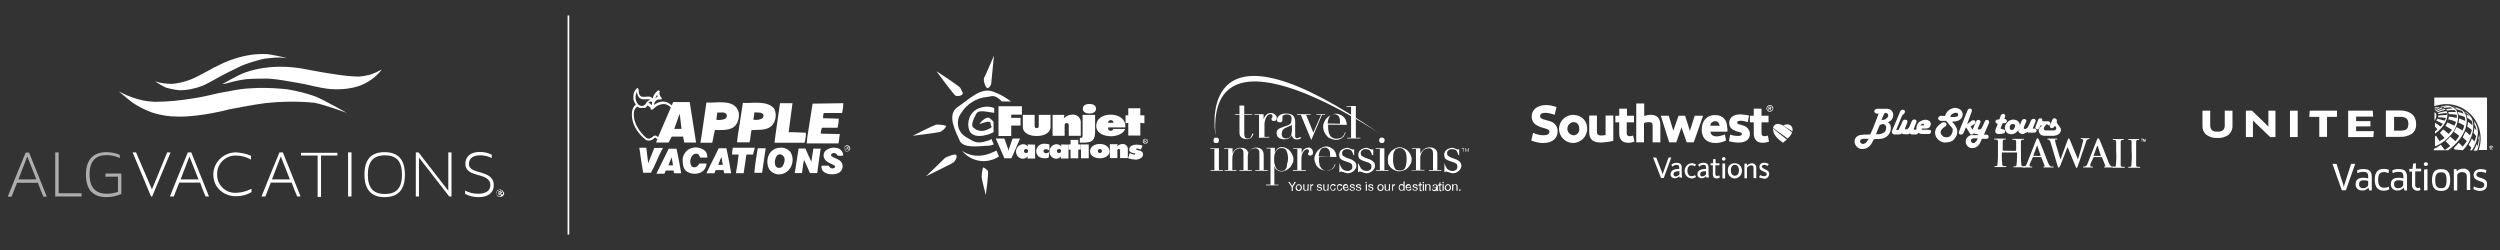 <?xml version="1.0" encoding="utf-8"?>
<!-- Generator: Adobe Illustrator 27.0.1, SVG Export Plug-In . SVG Version: 6.00 Build 0)  -->
<svg version="1.1" id="Layer_1" xmlns="http://www.w3.org/2000/svg" xmlns:xlink="http://www.w3.org/1999/xlink" x="0px" y="0px"
	 viewBox="0 0 1100 110" style="enable-background:new 0 0 1100 110;" xml:space="preserve">
<rect x="0" y="0" width="1100" height="110" fill="#333333" stroke="none"/>
<style type="text/css">
	.st0{fill:none;stroke:#FFFFFF;stroke-width:0.75;stroke-miterlimit:10;}
	.st1{fill:#FFFFFF;}
	.st2{opacity:0.6;}
</style>
<g id="ALGV_Logo_B2BLockup_Horizontal_White" transform="translate(-37.5 -274.291)">
	<line id="Line_1" class="st0" x1="287.6" y1="281.1" x2="287.6" y2="377.5"/>
	<g id="Group_3320" transform="translate(449.325 294.99)">
		<path id="Path_2275" class="st1" d="M196.1,38.7c-79.9-55.8-74-5.2-73.1,0.3C119.1-14.5,196.1,38.7,196.1,38.7z"/>
		<g id="Group_3316" transform="translate(26.711 36.138)">
			<path id="Path_2276" class="st1" d="M130.3,25.5v1.7h-0.5v-1.7l-1.5-2.3h0.6L130,25l1.1-1.8h0.6L130.3,25.5z"/>
			<path id="Path_2277" class="st1" d="M132.9,24.2c0.9,0,1.4,0.6,1.4,1.5s-0.5,1.5-1.4,1.5s-1.4-0.6-1.4-1.5
				C131.7,24.9,132.2,24.2,132.9,24.2z M132.9,26.8c0.5-0.1,0.9-0.5,0.9-1.1c0-0.8-0.5-1.1-0.9-1.1c-0.5,0.1-0.9,0.5-0.9,1.1
				C132.2,26.4,132.5,26.8,132.9,26.8z"/>
			<path id="Path_2278" class="st1" d="M137.2,27.1h-0.5v-0.5l0,0c-0.2,0.3-0.5,0.5-0.9,0.5c-0.8,0-0.9-0.5-0.9-1.1v-1.8h0.5v2
				c0,0.3,0.2,0.6,0.5,0.6c0,0,0.1,0,0.1,0c0.6,0,0.8-0.5,0.8-0.9v-1.7h0.5L137.2,27.1L137.2,27.1z"/>
			<path id="Path_2279" class="st1" d="M137.8,24.2h0.5v0.6l0,0c0.1-0.4,0.5-0.7,0.9-0.6c0,0,0.1,0,0.1,0v0.5
				c-0.8,0-0.9,0.5-0.9,1.2v1.2H138v-2.9H137.8z"/>
			<path id="Path_2280" class="st1" d="M141.3,26.2c0,0.5,0.3,0.6,0.8,0.6c0.3,0,0.6,0,0.6-0.5c0-0.3-0.5-0.5-0.9-0.5
				c-0.5-0.2-0.9-0.3-0.9-0.8c0-0.6,0.6-0.8,1.1-0.8c0.6,0,1.1,0.2,1.1,0.9h-0.5c0-0.3-0.3-0.5-0.6-0.5s-0.6,0.2-0.6,0.3
				c0,0.3,0.5,0.5,0.9,0.5c0.5,0.2,0.9,0.3,0.9,0.8c0,0.6-0.6,0.9-1.2,0.9c-0.6,0-1.1-0.3-1.2-0.9h0.6L141.3,26.2z"/>
			<path id="Path_2281" class="st1" d="M146,27.1h-0.5v-0.5l0,0c-0.2,0.3-0.5,0.5-0.9,0.5c-0.8,0-0.9-0.5-0.9-1.1v-1.8h0.5v2
				c0,0.3,0.2,0.6,0.5,0.6c0,0,0.1,0,0.1,0c0.6,0,0.8-0.5,0.8-0.9v-1.7h0.5L146,27.1L146,27.1z"/>
			<path id="Path_2282" class="st1" d="M148.6,25.2c0-0.3-0.3-0.6-0.6-0.6c-0.5,0-0.9,0.5-0.9,1.1c0,0.5,0.2,1.1,0.8,1.1
				c0.4,0,0.7-0.3,0.8-0.7c0,0,0-0.1,0-0.1h0.5c-0.2,0.8-0.5,1.1-1.2,1.1c-0.8,0-1.2-0.6-1.2-1.5c0-0.9,0.5-1.5,1.2-1.5
				c0.6,0,1.1,0.3,1.2,0.9h-0.5L148.6,25.2z"/>
			<path id="Path_2283" class="st1" d="M151.5,25.2c0-0.3-0.3-0.6-0.6-0.6c-0.5,0-0.9,0.5-0.9,1.1c0,0.5,0.2,1.1,0.8,1.1
				c0.4,0,0.7-0.3,0.8-0.7c0,0,0-0.1,0-0.1h0.5c-0.2,0.8-0.5,1.1-1.2,1.1c-0.8,0-1.2-0.6-1.2-1.5c0-0.9,0.5-1.5,1.2-1.5
				c0.6,0,1.1,0.3,1.2,0.9h-0.5L151.5,25.2z"/>
			<path id="Path_2284" class="st1" d="M154.9,26.2c-0.1,0.6-0.6,1-1.2,0.9c-0.9,0-1.2-0.6-1.4-1.5c-0.1-0.8,0.5-1.4,1.2-1.5
				c0.9,0,1.2,0.9,1.2,1.7h-1.8c0,0.5,0.4,0.9,0.8,0.9c0,0,0,0,0.1,0c0.4,0,0.7-0.3,0.8-0.6h0.3L154.9,26.2z M154.4,25.5
				c0-0.4-0.3-0.8-0.7-0.8c-0.4,0-0.8,0.3-0.8,0.7c0,0,0,0,0,0.1H154.4z"/>
			<path id="Path_2285" class="st1" d="M155.8,26.2c0,0.5,0.3,0.6,0.8,0.6c0.3,0,0.6,0,0.6-0.5c0-0.3-0.5-0.5-0.9-0.5
				c-0.5-0.2-0.9-0.3-0.9-0.8c0-0.6,0.6-0.8,1.1-0.8c0.6,0,1.1,0.2,1.1,0.9H157c0-0.3-0.3-0.5-0.6-0.5s-0.6,0.2-0.6,0.3
				c0,0.3,0.5,0.5,0.9,0.5c0.5,0.2,0.9,0.3,0.9,0.8c0,0.6-0.6,0.9-1.2,0.9c-0.6,0-1.1-0.3-1.2-0.9h0.6L155.8,26.2z"/>
			<path id="Path_2286" class="st1" d="M158.5,26.2c0,0.5,0.3,0.6,0.8,0.6c0.3,0,0.6,0,0.6-0.5c0-0.3-0.5-0.5-0.9-0.5
				c-0.5-0.2-0.9-0.3-0.9-0.8c0-0.6,0.6-0.8,1.1-0.8c0.6,0,1.1,0.2,1.1,0.9h-0.5c0-0.3-0.3-0.5-0.6-0.5s-0.6,0.2-0.6,0.3
				c0,0.3,0.5,0.5,0.9,0.5c0.5,0.2,0.9,0.3,0.9,0.8c0,0.6-0.6,0.9-1.2,0.9c-0.6,0-1.1-0.3-1.2-0.9h0.6L158.5,26.2z"/>
			<path id="Path_2287" class="st1" d="M162.8,23.8h-0.5v-0.6h0.5V23.8z M162.4,24.2h0.5v2.9h-0.5V24.2z"/>
			<path id="Path_2288" class="st1" d="M163.9,26.2c0,0.5,0.3,0.6,0.8,0.6c0.3,0,0.6,0,0.6-0.5c0-0.3-0.5-0.5-0.9-0.5
				c-0.5-0.2-0.9-0.3-0.9-0.8c0-0.6,0.6-0.8,1.1-0.8c0.6,0,1.1,0.2,1.1,0.9h-0.5c0-0.3-0.3-0.5-0.6-0.5s-0.6,0.2-0.6,0.3
				c0,0.3,0.5,0.5,0.9,0.5c0.5,0.2,0.9,0.3,0.9,0.8c0,0.6-0.6,0.9-1.2,0.9c-0.6,0-1.1-0.3-1.2-0.9h0.6L163.9,26.2z"/>
			<path id="Path_2289" class="st1" d="M168.9,24.2c0.9,0,1.4,0.6,1.4,1.5s-0.5,1.5-1.4,1.5s-1.4-0.6-1.4-1.5S168,24.2,168.9,24.2z
				 M168.9,26.8c0.5-0.1,0.9-0.5,0.9-1.1c0-0.8-0.3-1.1-0.9-1.1c-0.6,0.1-1,0.6-0.9,1.2C168.1,26.4,168.5,26.8,168.9,26.8z"/>
			<path id="Path_2290" class="st1" d="M173,27.1h-0.5v-0.5l0,0c-0.2,0.3-0.5,0.5-0.9,0.5c-0.8,0-0.9-0.5-0.9-1.1v-1.8h0.5v2
				c0,0.3,0.2,0.6,0.5,0.6c0,0,0.1,0,0.1,0c0.6,0,0.8-0.5,0.8-0.9v-1.7h0.5L173,27.1L173,27.1z"/>
			<path id="Path_2291" class="st1" d="M173.8,24.2h0.5v0.6l0,0c0.1-0.4,0.5-0.7,0.9-0.6c0,0,0.1,0,0.1,0v0.5
				c-0.8,0-0.9,0.5-0.9,1.2v1.2H174v-2.9H173.8z"/>
			<path id="Path_2292" class="st1" d="M179.4,27.1H179v-0.5l0,0c-0.2,0.3-0.5,0.5-0.9,0.5c-0.9,0-1.2-0.8-1.2-1.5
				c-0.1-0.8,0.5-1.4,1.2-1.5c0.4,0,0.7,0.2,0.9,0.5l0,0V23h0.5V27.1z M178.2,26.8c0.6,0,0.8-0.6,0.8-1.1c0-0.6-0.3-1.1-0.9-1.1
				c-0.6,0-0.8,0.6-0.8,1.1C177.3,26.3,177.7,26.8,178.2,26.8L178.2,26.8z"/>
			<path id="Path_2293" class="st1" d="M182.5,26.2c-0.1,0.6-0.6,1-1.2,0.9c-0.9,0-1.2-0.6-1.4-1.5c-0.1-0.8,0.5-1.4,1.2-1.5
				c0.9,0,1.2,0.9,1.2,1.7h-2c0,0.5,0.4,0.9,0.8,0.9c0,0,0,0,0.1,0c0.4,0,0.7-0.3,0.8-0.6h0.5L182.5,26.2z M182,25.5
				c0-0.4-0.3-0.8-0.7-0.8c-0.4,0-0.8,0.3-0.8,0.7c0,0,0,0,0,0.1H182z"/>
			<path id="Path_2294" class="st1" d="M183.4,26.2c0,0.5,0.3,0.6,0.8,0.6c0.3,0,0.6,0,0.6-0.5c0-0.3-0.5-0.5-0.9-0.5
				c-0.5-0.2-0.9-0.3-0.9-0.8c0-0.6,0.6-0.8,1.1-0.8c0.6,0,1.1,0.2,1.1,0.9h-0.5c0-0.3-0.3-0.5-0.6-0.5s-0.6,0.2-0.6,0.3
				c0,0.3,0.5,0.5,0.9,0.5c0.5,0.2,0.9,0.3,0.9,0.8c0,0.6-0.6,0.9-1.2,0.9c-0.6,0-1.1-0.3-1.2-0.9h0.6L183.4,26.2z"/>
			<path id="Path_2295" class="st1" d="M186.5,24.2h0.6v0.5h-0.6v1.8c0,0.2,0,0.3,0.3,0.3h0.2v0.5h-0.3c-0.5,0-0.6-0.2-0.6-0.6v-1.8
				h-0.5v-0.6h0.5v-0.9h0.5L186.5,24.2z"/>
			<path id="Path_2296" class="st1" d="M188,23.8h-0.5v-0.6h0.5V23.8z M187.5,24.2h0.5v2.9h-0.5V24.2z"/>
			<path id="Path_2297" class="st1" d="M188.6,24.2h0.5v0.5l0,0c0.2-0.3,0.5-0.5,0.9-0.5c0.8,0,0.9,0.5,0.9,1.1v1.8h-0.5v-2
				c0-0.3-0.2-0.6-0.5-0.6c0,0-0.1,0-0.1,0c-0.6,0-0.8,0.5-0.8,0.9v1.7h-0.5V24.2z"/>
			<path id="Path_2298" class="st1" d="M194.1,27.1c-0.2,0-0.2,0.2-0.3,0.2c-0.3,0-0.3-0.2-0.3-0.5c-0.2,0.3-0.6,0.4-0.9,0.5
				c-0.5,0-0.9-0.3-0.9-0.8c0-0.6,0.5-0.8,0.9-0.9s0.9,0,0.9-0.5s-0.3-0.5-0.6-0.5c-0.3,0-0.6,0.2-0.6,0.5c0,0,0,0.1,0,0.1h-0.5
				c0-0.8,0.6-0.9,1.2-0.9c0.5,0,1.1,0.2,1.1,0.8v1.5c0,0.2,0,0.3,0.2,0.3h0.2v0.2L194.1,27.1z M193.3,25.6
				c-0.2,0.1-0.5,0.2-0.8,0.2c-0.3,0-0.6,0.2-0.6,0.5c0,0.2,0.2,0.4,0.5,0.5c0.4,0,0.7-0.2,0.8-0.6c0,0,0,0,0,0v-0.5L193.3,25.6z"/>
			<path id="Path_2299" class="st1" d="M195.2,24.2h0.6v0.5h-0.6v1.8c0,0.2,0,0.3,0.3,0.3h0.2v0.5h-0.3c-0.5,0-0.6-0.2-0.6-0.6v-1.8
				h-0.5v-0.6h0.5v-0.9h0.5L195.2,24.2z"/>
			<path id="Path_2300" class="st1" d="M196.7,23.8h-0.5v-0.6h0.5L196.7,23.8z M196.2,24.2h0.5v2.9h-0.5L196.2,24.2z"/>
			<path id="Path_2301" class="st1" d="M198.5,24.2c0.9,0,1.4,0.6,1.4,1.5s-0.5,1.5-1.4,1.5c-0.9,0-1.4-0.6-1.4-1.5
				C197.3,24.9,197.7,24.2,198.5,24.2z M198.5,26.8c0.5-0.1,0.9-0.5,0.9-1.1c0-0.8-0.3-1.1-0.9-1.1c-0.5,0.1-0.9,0.5-0.9,1.1
				C197.7,26.4,198.1,26.8,198.5,26.8z"/>
			<path id="Path_2302" class="st1" d="M200.5,24.2h0.5v0.5l0,0c0.2-0.3,0.5-0.5,0.9-0.5c0.8,0,0.9,0.5,0.9,1.1v1.8h-0.5v-2
				c0-0.3-0.2-0.6-0.5-0.6c0,0-0.1,0-0.1,0c-0.6,0-0.8,0.5-0.8,0.9v1.7h-0.5V24.2z"/>
			<path id="Path_2303" class="st1" d="M203.5,26.5h0.6v0.6h-0.6V26.5z"/>
		</g>
		<g id="Group_3319" transform="translate(0 10.139)">
			<path id="Path_2304" class="st1" d="M120.7,44h1.8v-9.3h-1.8v-0.3h3.8V44h1.8v0.3h-5.5V44H120.7z M122.1,30.9
				c0-0.3,0.1-0.6,0.3-0.9c0.3-0.3,0.5-0.3,0.9-0.3c0.3,0,0.6,0.1,0.9,0.3c0.3,0.3,0.3,0.5,0.3,0.9c0,0.3-0.1,0.6-0.3,0.9
				c-0.3,0.3-0.5,0.3-0.9,0.3c-0.6,0.1-1.1-0.3-1.2-0.9C122.1,31.1,122.1,31,122.1,30.9L122.1,30.9z"/>
			<path id="Path_2305" class="st1" d="M126.8,44h1.8v-9.3h-1.8v-0.3h3.7v2.4l0,0c0.2-0.8,0.7-1.5,1.4-2c0.7-0.5,1.5-0.7,2.3-0.6
				c0.7,0,1.4,0.1,2,0.5c0.6,0.4,1,1,1.2,1.7l0,0c0.1-0.3,0.3-0.5,0.5-0.8c0.2-0.3,0.5-0.5,0.8-0.8l0.9-0.5c0.4-0.1,0.8-0.2,1.2-0.2
				c2.3,0,3.4,1.2,3.4,3.5v6.4h1.8v0.3h-5.5v-0.3h1.8v-7.9c0-0.5-0.2-0.9-0.5-1.2c-0.3-0.3-0.8-0.5-1.2-0.5c-0.4,0-0.8,0-1.2,0.2
				c-0.4,0.1-0.8,0.3-1.1,0.6c-0.3,0.3-0.6,0.7-0.8,1.1c-0.2,0.5-0.3,1.1-0.3,1.7V44h1.8v0.3h-5.5V44h1.8v-7.6
				c0-0.5-0.1-1.1-0.5-1.5c-0.3-0.3-0.7-0.5-1.1-0.5c-0.4,0-0.7,0.2-1.1,0.3c-0.4,0.2-0.8,0.4-1.1,0.8c-0.4,0.4-0.6,0.9-0.8,1.4
				c-0.2,0.6-0.3,1.3-0.3,2V44h1.8v0.3H127V44H126.8z"/>
			<path id="Path_2306" class="st1" d="M145.4,50.4h1.8V34.5h-1.8v-0.3h3.7v2l0,0c0.3-0.7,0.7-1.2,1.2-1.7c0.6-0.5,1.4-0.7,2.1-0.6
				c0.6,0,1.3,0.2,1.8,0.5c0.6,0.3,1.1,0.6,1.5,1.1c0.4,0.5,0.8,1.1,1.1,1.7c0.3,0.6,0.5,1.3,0.5,2c0,0.7-0.1,1.4-0.5,2
				c-0.3,0.6-0.6,1.2-1.1,1.7c-0.5,0.5-1.1,0.9-1.7,1.2c-0.6,0.3-1.3,0.5-2,0.5c-0.5,0-0.9-0.1-1.4-0.3c-0.3-0.2-0.6-0.5-0.9-0.6
				c-0.3-0.3-0.5-0.5-0.5-0.8c-0.2-0.3-0.2-0.5-0.3-0.6l0,0v8.1h1.8v0.3h-5.5V50.4z M154.9,39c0-0.7,0-1.3-0.2-2
				c-0.1-0.5-0.2-1-0.5-1.5c-0.1-0.4-0.4-0.7-0.8-0.9c-0.9-0.4-1.9-0.4-2.7,0c-0.3,0.2-0.6,0.5-0.9,0.8c-0.2,0.2-0.3,0.5-0.5,0.8
				c-0.2,0.3-0.2,0.6-0.3,0.9c0,0.3-0.2,0.8-0.2,1.2v1.5c0,0.5,0,1,0.2,1.5c0.1,0.5,0.2,1,0.5,1.5c0.2,0.5,0.5,0.8,0.9,1.1
				c0.4,0.3,1,0.5,1.5,0.5c0.5,0,1-0.1,1.5-0.3c0.3-0.3,0.6-0.7,0.8-1.1c0.2-0.5,0.3-1.1,0.3-1.7C154.8,40.5,154.9,39.7,154.9,39
				L154.9,39z"/>
			<path id="Path_2307" class="st1" d="M157.2,44h1.8v-9.3h-1.8v-0.3h3.7v2.3l0,0c0-0.3,0.2-0.5,0.3-0.8c0.3-0.7,0.8-1.2,1.5-1.5
				c0.4-0.2,0.8-0.3,1.2-0.3c0.3,0,0.6,0,0.9,0.2c0.2,0.1,0.4,0.3,0.6,0.5c0.2,0.2,0.3,0.4,0.3,0.6c0.1,0.2,0.2,0.5,0.2,0.8
				c0,0.4-0.1,0.8-0.3,1.1c-0.3,0.2-0.5,0.3-0.8,0.3c-0.6,0-1.1-0.2-1.1-0.6v-0.3c0-0.2,0-0.2,0.2-0.3c0-0.2,0-0.2,0.2-0.3v-0.5
				c0-0.4-0.3-0.7-0.7-0.8c0,0-0.1,0-0.1,0c-0.3,0-0.5,0.2-0.8,0.3c-0.3,0.2-0.6,0.4-0.8,0.8c-0.3,0.4-0.5,0.8-0.6,1.2
				c-0.2,0.5-0.3,1.1-0.3,1.7V44h2v0.3H157V44L157.2,44z"/>
			<path id="Path_2308" class="st1" d="M168.5,38.5v1.1c0,0.5,0,1,0.2,1.5c0,0.5,0.1,1.1,0.5,1.5c0.2,0.5,0.5,0.8,0.9,1.1
				c0.5,0.3,1.1,0.5,1.7,0.5c0.6,0,1.1-0.1,1.7-0.3c0.4-0.2,0.8-0.4,1.1-0.8c0.3-0.3,0.5-0.6,0.6-0.9c0.2-0.3,0.2-0.5,0.3-0.8h0.3
				c-0.1,0.3-0.2,0.5-0.3,0.8c-0.1,0.3-0.4,0.6-0.6,0.9c-0.3,0.4-0.7,0.6-1.2,0.8c-0.6,0.3-1.2,0.4-1.8,0.3c-0.7,0-1.4-0.1-2.1-0.3
				c-0.6-0.3-1.2-0.6-1.7-1.1c-0.5-0.5-0.9-1-1.1-1.7c-0.3-0.7-0.5-1.4-0.5-2.1c0-0.7,0.2-1.4,0.5-2c0.3-0.6,0.6-1.2,1.1-1.7
				c0.5-0.5,1.1-0.9,1.7-1.2c0.6-0.3,1.3-0.5,2-0.5c0.5,0,0.9,0.1,1.4,0.3c0.5,0.2,0.9,0.5,1.4,0.8c0.5,0.4,0.8,0.8,1.1,1.4
				c0.3,0.7,0.5,1.4,0.5,2.1h-7.3L168.5,38.5z M173.4,38.2V37c0-0.5,0-0.9-0.2-1.4c-0.1-0.3-0.3-0.5-0.5-0.8
				c-0.2-0.2-0.5-0.3-0.6-0.5c-0.2-0.1-0.5-0.2-0.8-0.2c-0.5,0-0.9,0.1-1.4,0.3c-0.4,0.2-0.6,0.5-0.8,0.9c-0.2,0.4-0.3,0.8-0.5,1.2
				c-0.1,0.5-0.2,1-0.2,1.5L173.4,38.2L173.4,38.2z"/>
			<path id="Path_2309" class="st1" d="M177.2,41.1h0.3c0.2,0.3,0.3,0.8,0.5,1.1s0.5,0.8,0.6,1.1c0.3,0.3,0.7,0.6,1.1,0.8
				c0.5,0.2,1,0.3,1.5,0.3c0.5,0,1-0.2,1.4-0.5c0.5-0.4,0.7-0.9,0.6-1.5c0-0.6-0.2-1.1-0.5-1.2c-0.3-0.3-0.7-0.5-1.1-0.6l-1.8-0.6
				c-0.3-0.2-0.5-0.2-0.8-0.3c-0.3-0.2-0.5-0.3-0.8-0.5c-0.3-0.2-0.5-0.4-0.6-0.8c-0.1-0.4-0.2-0.8-0.2-1.2c0-0.4,0.1-0.8,0.3-1.2
				c0.2-0.4,0.4-0.7,0.8-0.9c0.3-0.3,0.7-0.5,1.1-0.6c0.4-0.2,0.9-0.3,1.4-0.3c0.3,0,0.5,0,0.8,0.2c0.2,0,0.5,0.2,0.6,0.2
				s0.3,0.2,0.5,0.2s0.3,0.2,0.5,0.2s0.3,0,0.3-0.2h0.3v2.6h-0.3c-0.2-0.3-0.3-0.6-0.3-0.9l-0.5-0.9c-0.2-0.3-0.4-0.5-0.8-0.6
				c-0.3-0.1-0.7-0.2-1.1-0.2c-0.6-0.1-1.2,0.1-1.7,0.5c-0.4,0.3-0.7,0.8-0.6,1.4c0,0.4,0.1,0.8,0.5,1.1c0.5,0.3,1,0.6,1.5,0.8
				l1.7,0.6c0.7,0.2,1.3,0.6,1.8,1.1c0.5,0.4,0.7,1,0.8,1.7c0,0.4-0.1,0.8-0.3,1.2c-0.2,0.4-0.4,0.8-0.8,1.1
				c-0.3,0.3-0.8,0.6-1.2,0.8c-0.5,0.2-1,0.3-1.5,0.3c-0.3,0-0.6,0-0.9-0.2c-0.3,0-0.5-0.1-0.8-0.2c-0.2-0.1-0.4-0.2-0.6-0.2
				c-0.2,0-0.5-0.2-0.6-0.2c-0.2,0-0.3,0-0.3,0.2c-0.1,0-0.2,0.1-0.2,0.1c0,0,0,0,0,0h-0.3v-3.5L177.2,41.1z"/>
			<path id="Path_2310" class="st1" d="M185.6,41.1h0.3c0.2,0.3,0.3,0.8,0.5,1.1s0.5,0.8,0.6,1.1c0.3,0.3,0.7,0.6,1.1,0.8
				c0.5,0.2,1,0.3,1.5,0.3c0.5,0,1-0.2,1.4-0.5c0.5-0.4,0.7-0.9,0.6-1.5c0-0.6-0.2-1.1-0.5-1.2c-0.3-0.3-0.7-0.5-1.1-0.6l-1.8-0.6
				c-0.3-0.2-0.5-0.2-0.8-0.3c-0.3-0.2-0.5-0.3-0.8-0.5c-0.3-0.2-0.5-0.4-0.6-0.8c-0.1-0.4-0.2-0.8-0.2-1.2c0-0.4,0.1-0.8,0.3-1.2
				c0.2-0.4,0.4-0.7,0.8-0.9c0.3-0.3,0.7-0.5,1.1-0.6c0.4-0.2,0.9-0.3,1.4-0.3c0.3,0,0.5,0,0.8,0.2c0.2,0,0.5,0.2,0.6,0.2
				s0.3,0.2,0.5,0.2s0.3,0.2,0.5,0.2s0.3,0,0.3-0.2h0.3v2.6h-0.5c-0.2-0.3-0.3-0.6-0.3-0.9l-0.5-0.9c-0.2-0.3-0.4-0.5-0.8-0.6
				c-0.3-0.1-0.7-0.2-1.1-0.2c-0.6-0.1-1.2,0.1-1.7,0.5c-0.4,0.3-0.7,0.8-0.6,1.4c0,0.4,0.1,0.8,0.5,1.1c0.5,0.3,1,0.6,1.5,0.8
				l1.7,0.6c0.7,0.2,1.3,0.6,1.8,1.1c0.5,0.4,0.7,1,0.8,1.7c0,0.4-0.1,0.8-0.3,1.2c-0.2,0.4-0.4,0.8-0.8,1.1
				c-0.3,0.3-0.8,0.6-1.2,0.8c-0.5,0.2-1,0.3-1.5,0.3c-0.3,0-0.6,0-0.9-0.2c-0.3,0-0.5-0.1-0.8-0.2c-0.2-0.1-0.4-0.2-0.6-0.2
				c-0.2,0-0.5-0.2-0.6-0.2c-0.2,0-0.3,0-0.3,0.2c-0.1,0-0.2,0.1-0.2,0.1c0,0,0,0,0,0h-0.3v-3.5L185.6,41.1z"/>
			<path id="Path_2311" class="st1" d="M193.5,44h1.8v-9.3h-1.8v-0.3h3.8V44h1.8v0.3h-5.5V44H193.5z M195,30.9
				c0-0.3,0.1-0.6,0.3-0.9c0.3-0.3,0.5-0.3,0.9-0.3c0.3,0,0.6,0.1,0.9,0.3c0.3,0.3,0.3,0.5,0.3,0.9c0,0.3-0.1,0.6-0.3,0.9
				c-0.3,0.3-0.5,0.3-0.9,0.3c-0.3,0-0.6-0.1-0.9-0.3C195.1,31.5,195,31.2,195,30.9L195,30.9z"/>
			<path id="Path_2312" class="st1" d="M198.8,39.3c0-0.7,0.1-1.5,0.5-2.1c0.3-0.6,0.7-1.2,1.2-1.7c0.5-0.4,1.1-0.8,1.7-1.1
				c1.1-0.6,2.5-0.6,3.7,0c0.6,0.3,1.2,0.6,1.7,1.1c0.5,0.5,0.9,1.1,1.2,1.7c0.3,0.7,0.5,1.4,0.5,2.1c0,0.7-0.1,1.4-0.5,2
				c-0.3,0.6-0.7,1.2-1.2,1.7c-0.5,0.5-1,0.9-1.7,1.1c-1.3,0.6-2.7,0.6-4,0c-0.6-0.3-1.2-0.6-1.7-1.1c-0.5-0.5-0.9-1.1-1.2-1.7
				C199,40.8,198.8,40,198.8,39.3z M201.1,39.3c0,0.9,0.1,1.7,0.3,2.6c0.1,0.5,0.4,1,0.6,1.5c0.3,0.3,0.6,0.6,0.9,0.6
				c0.4,0.1,0.8,0.2,1.2,0.2c0.4,0,0.8,0,1.2-0.2c0.3-0.2,0.8-0.3,0.9-0.6c0.3-0.5,0.5-1,0.6-1.5c0.2-0.8,0.3-1.7,0.3-2.6
				c0-0.8,0-1.5-0.2-2.3c-0.1-0.5-0.3-1.1-0.6-1.5c-0.3-0.3-0.6-0.6-0.9-0.9c-0.9-0.4-1.9-0.4-2.7,0c-0.4,0.1-0.8,0.5-0.9,0.9
				c-0.3,0.5-0.5,1-0.6,1.5C201.3,37.6,201.1,38.3,201.1,39.3z"/>
			<path id="Path_2313" class="st1" d="M209.4,44h1.8v-9.3h-1.8v-0.3h3.7v2.4l0,0c0.2-0.2,0.2-0.5,0.5-0.8c0.2-0.3,0.5-0.6,0.8-0.9
				c0.3-0.3,0.8-0.6,1.2-0.8c0.5-0.2,1.1-0.3,1.7-0.3c0.9,0,1.7,0.2,2.4,0.8c0.7,0.6,1,1.5,0.9,2.4V44h1.8v0.3h-5.5V44h1.8v-7.5
				c0-0.5-0.1-1.1-0.5-1.5c-0.3-0.4-0.8-0.7-1.4-0.6c-0.5,0-0.9,0.1-1.4,0.3c-0.5,0.2-0.9,0.5-1.2,0.9c-0.3,0.4-0.6,0.9-0.8,1.4
				c-0.2,0.5-0.3,1.1-0.3,1.7v5.2h1.8v0.3h-5.6V44L209.4,44z"/>
			<path id="Path_2314" class="st1" d="M223.4,41.1h0.3c0.2,0.3,0.3,0.8,0.5,1.1s0.5,0.8,0.6,1.1c0.3,0.3,0.7,0.6,1.1,0.8
				c0.5,0.2,1,0.3,1.5,0.3c0.5,0,1-0.2,1.4-0.5c0.5-0.4,0.7-0.9,0.6-1.5c0-0.6-0.2-1.1-0.5-1.2c-0.3-0.3-0.7-0.5-1.1-0.6l-1.8-0.6
				c-0.3-0.2-0.5-0.2-0.8-0.3c-0.3-0.2-0.5-0.3-0.8-0.5c-0.3-0.2-0.5-0.4-0.6-0.8c-0.1-0.4-0.2-0.8-0.2-1.2c0-0.4,0.1-0.8,0.3-1.2
				c0.2-0.4,0.4-0.7,0.8-0.9c0.3-0.3,0.7-0.5,1.1-0.6c0.4-0.2,0.9-0.3,1.4-0.3c0.3,0,0.5,0,0.8,0.2c0.2,0,0.5,0.2,0.6,0.2
				s0.3,0.2,0.5,0.2s0.3,0.2,0.5,0.2s0.3,0,0.3-0.2h0.3v2.6h-0.3c-0.2-0.3-0.3-0.6-0.3-0.9l-0.5-0.9c-0.2-0.3-0.4-0.5-0.8-0.6
				c-0.3-0.1-0.7-0.2-1.1-0.2c-0.6-0.1-1.2,0.1-1.7,0.5c-0.4,0.3-0.7,0.8-0.6,1.4c0,0.4,0.1,0.8,0.5,1.1c0.5,0.3,1,0.6,1.5,0.8
				l1.7,0.6c0.7,0.2,1.3,0.6,1.8,1.1c0.5,0.4,0.7,1,0.8,1.7c0,0.4-0.1,0.8-0.3,1.2c-0.2,0.4-0.4,0.8-0.8,1.1
				c-0.3,0.3-0.8,0.6-1.2,0.8c-0.5,0.2-1,0.3-1.5,0.3c-0.3,0-0.6,0-0.9-0.2c-0.3,0-0.5-0.1-0.8-0.2c-0.2-0.1-0.4-0.2-0.6-0.2
				c-0.2,0-0.5-0.2-0.6-0.2c-0.2,0-0.3,0-0.3,0.2c-0.1,0-0.2,0.1-0.2,0.1c0,0,0,0,0,0h-0.3v-3.5L223.4,41.1z"/>
			<g id="Group_3317" transform="translate(8.548)">
				<path id="Path_2315" class="st1" d="M131.6,29.8h2V19.7h-2v-0.3h4v2.4l0,0c0-0.3,0.2-0.5,0.3-0.9c0.1-0.3,0.4-0.6,0.6-0.9
					c0.3-0.3,0.6-0.6,0.9-0.8c0.4-0.2,0.9-0.3,1.4-0.3c0.4,0,0.7,0,1.1,0.2c0.3,0.2,0.5,0.3,0.8,0.5c0.2,0.2,0.3,0.5,0.5,0.6
					c0.1,0.2,0.2,0.5,0.2,0.8c0,0.4-0.1,0.8-0.3,1.1c-0.3,0.2-0.6,0.3-0.9,0.3c-0.8,0-1.1-0.3-1.1-0.8v-0.3c0-0.2,0-0.2,0.2-0.3
					c0-0.2,0.2-0.2,0.2-0.3v-0.5c0-0.5-0.3-0.8-0.9-0.8c-0.3,0-0.6,0.1-0.9,0.3c-0.4,0.2-0.6,0.5-0.8,0.9c-0.3,0.4-0.5,0.9-0.6,1.4
					c-0.2,0.6-0.3,1.2-0.3,1.8v5.6h2.1v0.3L131.6,29.8L131.6,29.8z"/>
				<path id="Path_2316" class="st1" d="M152.3,29.8c-0.2,0.2-0.5,0.3-0.8,0.5c-0.3,0.1-0.7,0.2-1.1,0.2c-0.6,0.1-1.2-0.1-1.7-0.5
					c-0.4-0.4-0.6-0.9-0.8-1.4l0,0c0,0.2-0.2,0.3-0.3,0.6c-0.2,0.2-0.3,0.5-0.6,0.6c-0.3,0.2-0.6,0.5-0.9,0.5
					c-1.1,0.3-2.2,0.2-3.2-0.2c-0.4-0.1-0.7-0.3-0.9-0.6c-0.3-0.3-0.5-0.5-0.5-0.8c0-0.3-0.1-0.5-0.2-0.8c0-0.5,0.1-0.9,0.3-1.4
					c0.3-0.3,0.6-0.6,0.9-0.8c0.4-0.2,0.8-0.3,1.2-0.5l1.4-0.5c0.5-0.1,0.9-0.3,1.4-0.5c0.6-0.2,1-0.6,1.2-1.2
					c0-0.3,0.2-0.6,0.2-1.2V21c0-0.3-0.1-0.6-0.3-0.8c-0.2-0.2-0.3-0.5-0.6-0.5c-0.3-0.1-0.7-0.2-1.1-0.2c-0.5,0-0.9,0.1-1.4,0.3
					c-0.4,0.2-0.6,0.5-0.6,0.9v1.4c0,0.2-0.1,0.5-0.3,0.6c-0.2,0.2-0.5,0.3-0.8,0.3c-0.4,0-0.8-0.1-1.1-0.3
					c-0.1-0.2-0.2-0.5-0.2-0.8c0-0.4,0.1-0.7,0.3-1.1c0.2-0.3,0.5-0.6,0.8-0.9c0.4-0.3,0.8-0.5,1.2-0.6c0.5-0.1,1.1-0.2,1.7-0.2
					c0.7,0,1.3,0.1,2,0.3c0.5,0.2,0.9,0.4,1.2,0.8c0.3,0.3,0.5,0.7,0.6,1.1c0.1,0.4,0.2,0.8,0.2,1.2v6.3c0,0.5,0,0.8,0.2,0.9
					c0.1,0.2,0.4,0.3,0.6,0.3c0.4-0.1,0.9-0.2,1.2-0.5L152.3,29.8z M148,24L148,24c-0.2,0.3-0.5,0.5-0.9,0.6l-1.8,0.8
					c-0.5,0.2-0.9,0.5-1.2,0.9c-0.3,0.4-0.5,1-0.5,1.5v0.8c0,0.3,0.2,0.5,0.3,0.8c0.2,0.2,0.4,0.3,0.6,0.5c0.3,0.1,0.6,0.2,0.9,0.2
					c0.5,0,0.9-0.1,1.4-0.3c0.3-0.3,0.6-0.5,0.8-0.9c0.2-0.3,0.3-0.7,0.3-1.1c0-0.5,0.2-0.8,0.2-1.1L148,24L148,24z"/>
				<path id="Path_2317" class="st1" d="M150.2,19.4h6.1v0.3h-2l3.2,7.8l3.4-7.8h-2v-0.3h3.8v0.3h-1.4l-4.7,11.1L152,19.7h-1.7v-0.3
					H150.2z"/>
				<path id="Path_2318" class="st1" d="M164,24v1.1c0,0.6,0,1.1,0.2,1.7c0,0.6,0.2,1.2,0.5,1.7c0.2,0.5,0.6,0.9,1.1,1.2
					c0.6,0.3,1.2,0.5,1.8,0.5c0.6,0,1.2-0.1,1.8-0.3c0.4-0.1,0.8-0.4,1.1-0.8c0.3-0.3,0.5-0.6,0.6-0.9c0.1-0.2,0.2-0.5,0.3-0.8h0.3
					c-0.1,0.3-0.2,0.5-0.3,0.8c-0.2,0.4-0.4,0.7-0.6,1.1c-0.4,0.3-0.8,0.6-1.2,0.9c-0.6,0.3-1.3,0.5-2,0.5c-0.8,0-1.6-0.2-2.3-0.5
					c-0.7-0.2-1.4-0.6-1.8-1.2c-0.5-0.5-0.9-1.1-1.2-1.8c-0.3-0.7-0.5-1.5-0.5-2.3c0-0.7,0.2-1.5,0.5-2.1c0.6-1.4,1.7-2.5,3.1-3.1
					c0.7-0.3,1.4-0.5,2.1-0.5c0.5,0,1,0.1,1.5,0.3c0.5,0.2,1,0.4,1.5,0.8c0.5,0.4,0.9,1,1.2,1.5c0.3,0.7,0.5,1.5,0.5,2.3L164,24z
					 M169.2,23.6v-1.2c0-0.5,0-0.9-0.2-1.4l-0.5-0.9c-0.2-0.2-0.5-0.3-0.8-0.5c-0.3-0.1-0.6-0.2-0.9-0.2c-0.5,0-0.9,0.1-1.4,0.3
					c-0.4,0.2-0.7,0.5-0.9,0.9c-0.2,0.4-0.3,0.9-0.5,1.4c-0.1,0.5-0.2,1-0.2,1.5L169.2,23.6L169.2,23.6z"/>
				<path id="Path_2319" class="st1" d="M172.1,29.8h2V16.1h-2v-0.3h4.1v14h2v0.3h-5.9v-0.3H172.1z"/>
				<path id="Path_2320" class="st1" d="M130.6,28c-0.1,0.5-0.3,1.1-0.6,1.5c-0.3,0.4-0.8,0.7-1.4,0.6h-0.5c-0.2,0-0.3-0.2-0.5-0.3
					c-0.2-0.2-0.3-0.4-0.3-0.6c-0.1-0.3-0.2-0.7-0.2-1.1v-8.4h3.5v-0.3h-3.5v-3.8h-2.1v3.8h-2v0.3h2v7.9c0,0.7,0.2,1.5,0.8,2
					c0.7,0.6,1.7,0.8,2.6,0.8c0.4,0,0.8-0.1,1.2-0.3c0.3-0.1,0.6-0.3,0.8-0.6c0.2-0.3,0.3-0.5,0.5-0.8c0.1-0.2,0.2-0.5,0.2-0.8
					L130.6,28z"/>
			</g>
			<g id="Group_3318" transform="translate(86.069 14.602)">
				<path id="Path_2321" class="st1" d="M145.7,19.9h-0.5v-0.2h1.2v0.2H146v1.4h-0.2v-1.4H145.7z"/>
				<path id="Path_2322" class="st1" d="M146.8,19.8h0.3l0.5,1.4l0.5-1.4h0.3v1.5h-0.2v-1.4l0,0l-0.5,1.4h-0.2l-0.5-1.4l0,0v1.4
					h-0.2v-1.5H146.8z"/>
			</g>
		</g>
	</g>
	<g id="Group_3323" transform="translate(347.348 288.034)">
		<g id="Group_3321">
			<path id="Path_2323" class="st1" d="M127.5,44.3c-0.8,0.4-1.6,0.8-2.4,1.1c-2.7,0.8-5.8,1.2-7.6-0.5c-2.1-1.7-2.7-10.8,6.3-11.7
				c1.3-0.1,2.6,0.1,3.8,0.6v2.1c-6.4-1.1-7.3-0.9-8.1,0.8c-0.8,1.7-2.6,4.9-0.8,5.9c1.5,1.3,3.5,1.6,5.3,0.9
				c3.8-1.5,2.1-1.5,2.1-2.3c0-0.8,0-1.8-2.3-1.2c-1.5,0.5-2.7,0.8-2.7,0.8c0.9-1.4,3.5-3.7,4.7-2.4c0.5,0.5,1.1,0.9,1.5,1.4v4.6
				L127.5,44.3z"/>
			<path id="Path_2324" class="st1" d="M127.4,49.8c-1,0.4-2,0.6-3.1,0.6c-3.8,0.2-10.4,1.2-11.9-2.3c-1.4-3.5-6.1-11.3-0.8-14.8
				c5.2-3.5,10.1-8.8,15.6-6.7c2.8,1,5.4,2.5,7.8,4.3h-4c-3.4-3.5-4.7-2.1-6.4-2c-4.8,0.4-9.1,3.1-11.6,7.2
				c-2.3,3.1-1.7,7.6,1.4,9.9c0.2,0.2,0.5,0.3,0.7,0.5c3.2,1.7,4.4,3.5,9.5,1.7c0.7-0.1,1.3-0.4,1.8-0.8L127.4,49.8z"/>
			<path id="Path_2325" class="st1" d="M129.7,55.1c-5.3,3.5-12.4,2.4-16.3-2.6c0,0,4.9,4.3,12.8,1.1c0.8-0.3,1.7-0.8,2.4-1.1
				L129.7,55.1z"/>
			<path id="Path_2326" class="st1" d="M127.5,10.7c0,0-3.7,8.7-4.1,9.3c-1.1,1.5,0.6,4.9,1.1,5c0.6,0.2,1.7-0.9,1.8-2.1
				C126.4,22,127.5,10.7,127.5,10.7z"/>
			<path id="Path_2327" class="st1" d="M123.9,72.1c0,0,1.4-10.1,0.9-10.7c-0.5-0.6-2-1.7-2.1-1.4c-0.4,1.3-0.6,2.6-0.6,4
				C122,64.9,123.9,72.1,123.9,72.1z"/>
			<path id="Path_2328" class="st1" d="M102.2,17.6c0,0,7.8,10.7,8.5,10.8c1,0.3,2.1,0.1,2.9-0.6c0.6-0.6-0.5-1.8-0.8-2.7
				C112.6,24.3,102.2,17.6,102.2,17.6z"/>
			<path id="Path_2329" class="st1" d="M97.6,63.8c0,0,11.4-5.5,12.1-6.1c0.8-0.6,2.3-3.2,0.6-3.5c-1.5,0.3-2.9,0.8-4.3,1.5
				C105.4,56.4,97.6,63.8,97.6,63.8z"/>
			<path id="Path_2330" class="st1" d="M91.7,46c0,0,11.3-1.4,12.1-1.7c1.8-0.8,2.9-2.6,2.6-2.7c-1.4-0.4-2.9-0.6-4.4-0.5
				C101.1,41.3,91.7,46,91.7,46z"/>
		</g>
		<g id="Group_3322" transform="translate(28.492 16.502)">
			<path id="Path_2331" class="st1" d="M123.1,35.9c-0.3-0.3-0.8-0.5-1.2-0.5c-0.6,0-1.1,0.3-1.1,0.9c0.1,0.5,0.5,0.9,1.1,0.9
				c0.5-0.1,0.9-0.2,1.4-0.5l-0.2,2.4c-0.5,0.2-1.1,0.3-1.7,0.3c-2.3,0-3.8-1.1-3.8-3.2c0.1-1.8,1.6-3.3,3.5-3.2c0.1,0,0.1,0,0.2,0
				c0.7,0,1.4,0.1,2.1,0.3v2.4H123.1z"/>
			<path id="Path_2332" class="st1" d="M128.5,33.3l0.2,0.8h-0.2c-0.5-0.6-1.2-0.9-2-0.9c-1.8,0.1-3.1,1.6-3.1,3.4
				c0.1,1.6,1.3,2.9,2.9,3c0.8,0,1.6-0.3,2.1-0.9h0.2l-0.2,0.8h3.4v-6.1L128.5,33.3z M127.6,37.1c-0.5,0-0.9-0.4-0.9-0.9
				s0.4-0.9,0.9-0.9l0,0c0.6,0,0.9,0.3,0.9,0.8C128.5,36.7,128.3,37.1,127.6,37.1L127.6,37.1z"/>
			<path id="Path_2333" class="st1" d="M136.1,33.3h1.1v2.3h-1.1v3.8h-3.4v-3.8h-0.9v-2.3h0.9v-2h3.4V33.3z"/>
			<rect id="Rectangle_1" x="137.3" y="33.3" class="st1" width="3.4" height="6.1"/>
			<path id="Path_2334" class="st1" d="M145.6,33.1c-2.3,0-4.3,1.1-4.3,3.2c0,2,2,3.1,4.3,3.1c2.1,0,4.3-1.1,4.3-3.1
				C149.7,34.2,147.8,33.1,145.6,33.1z M145.6,37.1c-0.5,0-0.9-0.4-0.9-0.9c0-0.5,0.4-0.9,0.9-0.9c0.5,0,0.9,0.4,0.9,0.9
				C146.5,36.7,146.1,37.1,145.6,37.1C145.6,37.1,145.6,37.1,145.6,37.1z"/>
			<path id="Path_2335" class="st1" d="M153.2,34.2L153.2,34.2c0.6-0.7,1.4-1,2.3-1.1c1.2-0.1,2.3,0.8,2.4,2c0,0.1,0,0.3,0,0.4v3.8
				h-3.4v-3.1c0-0.3,0-0.9-0.6-0.9s-0.6,0.5-0.6,0.9v3.1H150v-6.1h3.4L153.2,34.2z"/>
			<path id="Path_2336" class="st1" d="M158.8,37l0.2,0.2c0.5,0.3,1.1,0.5,1.7,0.6c0.2,0,0.5-0.2,0.5-0.3c0-0.3-0.5-0.3-0.6-0.3
				c-1.1-0.2-2.1-0.6-2.1-1.7c0-1.5,1.8-2.1,3.2-2.1c0.9,0,1.9,0.1,2.7,0.5l-0.8,1.7c-0.5-0.3-1-0.4-1.5-0.5c-0.2,0-0.5,0-0.5,0.3
				s0.3,0.3,0.9,0.5c1.2,0.2,2.1,0.6,2.1,1.8c0,1.5-1.8,2.3-3.4,2.3c-1.1-0.1-2.2-0.3-3.2-0.6L158.8,37z"/>
			<path id="Path_2337" class="st1" d="M116.9,20.3v4.7c0,0.6,0,1.1,0.9,1.1c0.9,0,0.9-0.6,0.9-1.1v-4.7h5.2v5.2
				c0,2.9-3.1,4.1-6.1,4.1c-3.1,0-6.1-1.2-6.1-4.1v-5.2H116.9z"/>
			<path id="Path_2338" class="st1" d="M129.7,21.9L129.7,21.9c0.9-1.1,2.3-1.7,3.7-1.7c1.9-0.2,3.6,1.1,3.8,3c0,0.2,0,0.5,0,0.7
				v5.6h-5.3v-4.4c0-0.6,0-1.2-0.9-1.2s-0.9,0.8-0.9,1.2v4.4h-5.3v-9.2h5.2L129.7,21.9z"/>
			<path id="Path_2339" class="st1" d="M150.3,20.2c-3.5,0-6.3,1.8-6.3,4.9c0,3.2,3.2,4.6,6.6,4.6c2.4,0,5.5-1.1,6.1-3.2h-5.2
				c-0.1,0.5-0.6,0.8-1.1,0.8c-1.1,0-1.2-0.8-1.2-1.5h7.6C157.1,22.3,154.1,20.2,150.3,20.2z M149.2,23.8c0-0.7,0.5-1.2,1.2-1.2
				c0.7,0,1.2,0.5,1.2,1.2H149.2z"/>
			<path id="Path_2340" class="st1" d="M163.4,20.5h1.8V24l-1.8-0.2v5.6h-5.3v-5.6l-1.2,0.2v-3.5h1.2v-3.1h5.3V20.5z"/>
			<path id="Path_2341" class="st1" d="M138.2,20.3h5.3v7.3c0,3.4-0.9,4.9-4.7,4.9h-2v-2.1h0.6c0.5,0,0.6-0.5,0.6-1.1v-9L138.2,20.3
				z"/>
			<path id="Path_2342" class="st1" d="M110.5,30.7l-3.8,8.7h-3.1l-3.8-8.7h3.8l1.4,4c0.2,0.4,0.3,0.8,0.3,1.2h0.2
				c0-0.4,0.1-0.8,0.3-1.2l1.4-4H110.5z"/>
			<path id="Path_2343" class="st1" d="M113.8,33.3l0.2,0.8h-0.2c-0.5-0.6-1.2-0.9-2-0.9c-1.8,0.1-3.1,1.6-3.1,3.4
				c0.1,1.6,1.3,2.9,2.9,3c0.8,0,1.6-0.3,2.1-0.9h0.2l-0.2,0.8h3.4v-6.1L113.8,33.3z M113.1,37.1c-0.5,0-0.9-0.4-0.9-0.9
				s0.4-0.9,0.9-0.9c0.6,0,0.9,0.3,0.9,0.8C114,36.7,113.7,37.1,113.1,37.1z"/>
			<path id="Path_2344" class="st1" d="M164.5,31.9c0-0.6,0.5-1.1,1.1-1.1c0,0,0.1,0,0.1,0c0.6,0,1.1,0.5,1.1,1.1
				c0,0.6-0.5,1.1-1.1,1.1c-0.6,0.1-1.1-0.4-1.2-0.9C164.5,32,164.5,32,164.5,31.9z M166.6,31.9c0-0.5-0.4-0.9-0.9-0.9
				c-0.5,0-0.9,0.4-0.9,0.9s0.4,0.9,0.9,0.9C166.2,32.8,166.6,32.4,166.6,31.9L166.6,31.9z M165.4,32.5h-0.2v-1.2h0.5
				c0.3,0,0.5,0.2,0.5,0.3s-0.2,0.3-0.5,0.3l0.5,0.5l0.2,0.2H166l-0.2-0.2l-0.2-0.3l-0.2-0.2l0,0v0.6L165.4,32.5z M165.4,31.8h0.2
				c0.2,0,0.3-0.1,0.3-0.3c0-0.2,0-0.2-0.2-0.2h-0.3V31.8z"/>
			<path id="Path_2345" class="st1" d="M100.9,16.5h10.4v3.7h-4.7v1.4h4.1v3.4h-4.1v4.6h-5.6V16.5z"/>
			<path id="Path_2346" class="st1" d="M143.9,17.6c0,1.5-1.4,2.1-2.9,2.1s-2.9-0.6-2.9-2.1c0-1.4,1.2-2.1,2.9-2.1
				S143.9,16.2,143.9,17.6z"/>
		</g>
	</g>
	<g id="Group_3327" transform="translate(670.018 305.96)">
		<g id="Group_3324" transform="translate(47.486 10.328)">
			<path id="Path_2347" class="st1" d="M206.9,24.4L206.9,24.4l0.2-0.5v-3.5c0-0.6-0.2-0.8-0.8-0.9h-0.6c-0.2,0-0.3,0-0.3-0.2
				c0-0.2,0.2-0.2,0.3-0.2h4.6c0.3,0,0.3,0,0.3,0.2c0,0.2-0.2,0.2-0.3,0.2h-0.5c-0.5,0.2-0.6,0.3-0.6,0.9v6.4c0,1.2,0,2.3,0.2,3.5
				c-0.1,0.4,0.2,0.8,0.6,0.9h0.9c0.2,0,0.3,0,0.3,0.2s-0.2,0.2-0.3,0.2h-4.7c-0.3,0-0.3,0-0.3-0.2s0-0.2,0.3-0.2h0.6
				c0.3,0,0.5-0.5,0.5-0.9c0.1-1.2,0.2-2.3,0.2-3.5v-1.5c0-0.1-0.1-0.2-0.1-0.2c0,0,0,0,0,0h-6.4c-0.1,0-0.2,0.1-0.2,0.1
				c0,0,0,0,0,0v1.5c0,1.2,0,2.3,0.2,3.5c-0.1,0.4,0.2,0.8,0.6,0.9h0.9c0.2,0,0.3,0,0.3,0.2s-0.2,0.2-0.3,0.2h-4.7
				c-0.2,0-0.3,0-0.3-0.2s0-0.2,0.3-0.2h0.6c0.3,0,0.5-0.5,0.5-0.9c0.1-1.2,0.2-2.3,0.2-3.5v-6.4c0-0.6-0.2-0.8-0.8-0.9h-0.6
				c-0.2,0-0.3,0-0.3-0.2c0-0.2,0.2-0.2,0.3-0.2h4.6c0.3,0,0.3,0,0.3,0.2c0,0.2-0.2,0.2-0.3,0.2h-0.5c-0.5,0.2-0.6,0.3-0.6,0.9v3.8
				c0,0.2,0,0.2,0.2,0.2L206.9,24.4L206.9,24.4z"/>
			<path id="Path_2348" class="st1" d="M214.4,27.3L214.4,27.3l-1.1,2.4c-0.2,0.3-0.3,0.7-0.3,1.1c0,0.3,0.2,0.5,0.6,0.5h0.3
				c0.2,0,0.3,0,0.3,0.2s-0.2,0.2-0.3,0.2h-3.8c-0.2,0-0.3,0-0.3-0.2s0-0.2,0.2-0.2h0.5c0.8-0.2,1.1-0.6,1.4-1.5l4.1-10.4
				c0.2-0.5,0.3-0.6,0.5-0.6s0.3,0.2,0.5,0.5c0.5,0.9,3.1,7.6,4.1,10.2c0.6,1.5,1.1,1.7,1.5,1.8h0.8c0.2,0,0.2,0,0.2,0.2
				s-0.2,0.2-0.8,0.2h-3.2c-0.3,0-0.5,0-0.5-0.2s0-0.2,0.3-0.2c0.2,0,0.3-0.2,0.2-0.5l-1.4-3.5c0-0.1-0.1-0.2-0.1-0.2c0,0,0,0,0,0
				h-3.5L214.4,27.3z M217.9,26.6L217.9,26.6l-1.4-4.3c0-0.1-0.1-0.2-0.1-0.2c0,0,0,0,0,0l-0.2,0.2l-1.5,4.1v0.2L217.9,26.6
				L217.9,26.6z"/>
			<path id="Path_2349" class="st1" d="M222.3,20.8c-0.1-0.4-0.3-0.9-0.6-1.2c-0.2-0.1-0.4-0.2-0.6-0.2c-0.2,0-0.3,0-0.3-0.2
				s0.2-0.2,0.3-0.2h3.8c0.3,0,0.3,0,0.3,0.2s-0.2,0.2-0.3,0.2h-0.5c-0.2,0-0.2,0.2-0.2,0.3c0,0.2,0.2,0.8,0.3,1.5
				c0.3,1.1,1.8,6.1,2.1,7l0,0l3.2-8.7c0.2-0.5,0.3-0.6,0.5-0.6s0.3,0.3,0.5,0.8l3.5,8.4l0,0c0.3-1.1,1.7-5.5,2.1-7.5
				c0.1-0.3,0.2-0.6,0.2-0.9c0-0.3-0.2-0.5-0.8-0.5c-0.2,0-0.3,0-0.3-0.2s0.2-0.2,0.5-0.2h3.1c0.2,0,0.3,0,0.3,0.2s-0.2,0.2-0.3,0.2
				c-0.2,0-0.4,0-0.6,0.2c-0.5,0.2-0.6,0.8-0.9,1.8c-0.8,2.1-2.4,7.3-3.4,9.9c-0.2,0.6-0.3,0.8-0.5,0.8c-0.2,0-0.3-0.2-0.5-0.8
				l-3.5-8.4l0,0c-0.3,0.9-2.6,6.7-3.2,8.2c-0.3,0.6-0.5,0.9-0.6,0.9c-0.2,0-0.3-0.2-0.5-0.6L222.3,20.8z"/>
			<path id="Path_2350" class="st1" d="M241.1,27.3C240.9,27.3,240.9,27.5,241.1,27.3l-1.1,2.4c-0.2,0.3-0.3,0.7-0.3,1.1
				c0,0.3,0.2,0.5,0.6,0.5h0.3c0.2,0,0.3,0,0.3,0.2s-0.2,0.2-0.3,0.2h-3.8c-0.2,0-0.3,0-0.3-0.2s0-0.2,0.2-0.2h0.5
				c0.8-0.2,1.1-0.6,1.4-1.5l4.1-10.4c0.2-0.5,0.3-0.6,0.5-0.6s0.3,0.2,0.5,0.5c0.5,0.9,3.1,7.6,4.1,10.2c0.6,1.5,1.1,1.7,1.5,1.8
				h0.8c0.2,0,0.2,0,0.2,0.2s-0.2,0.2-0.8,0.2h-3.2c-0.3,0-0.5,0-0.5-0.2s0-0.2,0.3-0.2c0.2,0,0.3-0.2,0.2-0.5l-1.4-3.5
				c0-0.1-0.1-0.2-0.1-0.2c0,0,0,0,0,0h-3.5L241.1,27.3z M244.4,26.6L244.4,26.6l-1.4-4.3c0-0.1-0.1-0.2-0.1-0.2c0,0,0,0,0,0
				l-0.2,0.2l-1.5,4.1v0.2L244.4,26.6L244.4,26.6z"/>
			<path id="Path_2351" class="st1" d="M251.1,24v-3.5c0-0.6-0.2-0.9-0.6-0.9h-0.6c-0.2,0-0.3,0-0.3-0.2s0.2-0.2,0.5-0.2h4.1
				c0.2,0,0.3,0,0.3,0.2s-0.2,0.2-0.3,0.2h-0.5c-0.5,0.2-0.6,0.3-0.6,0.9v10.1c0,0.5,0.2,0.8,0.6,0.8h0.9c0.2,0,0.3,0,0.3,0.2
				s-0.2,0.2-0.3,0.2h-4.7c-0.2,0-0.3,0-0.3-0.2s0-0.2,0.3-0.2h0.6c0.3,0,0.5-0.3,0.5-0.8c0.1-1.2,0.2-2.4,0.2-3.7L251.1,24
				L251.1,24z"/>
			<path id="Path_2352" class="st1" d="M257.9,24v-3.5c0-0.6-0.2-0.9-0.6-0.9h-0.6c-0.2,0-0.3,0-0.3-0.2s0.2-0.2,0.5-0.2h4.1
				c0.2,0,0.3,0,0.3,0.2s-0.2,0.2-0.3,0.2h-0.5c-0.5,0.2-0.6,0.3-0.6,0.9v10.1c0,0.5,0.2,0.8,0.6,0.8h0.9c0.2,0,0.3,0,0.3,0.2
				s-0.2,0.2-0.3,0.2h-4.7c-0.2,0-0.3,0-0.3-0.2s0-0.2,0.3-0.2h0.6c0.3,0,0.5-0.3,0.5-0.8c0.1-1.2,0.2-2.4,0.2-3.7L257.9,24
				L257.9,24z"/>
		</g>
		<g id="Group_3325">
			<path id="Path_2353" class="st1" d="M248.8,25.3c0.4-0.1,0.9,0.2,0.9,0.7c0,0.1,0,0.2,0,0.2c0,0.5-0.4,0.9-0.8,0.9c0,0,0,0-0.1,0
				l-1.5,0.2c-0.6,0.1-1.2-0.1-1.7-0.5c-0.3-0.3-0.2-1.1,0-1.7l0.9-2.3h-0.2c-0.5-0.2-0.9-0.5-0.8-1.1c0.1-0.5,0.6-0.8,1.1-0.8h0.6
				l0.6-1.7c0.2-0.5,0.7-0.8,1.2-0.8c0.4,0.1,0.8,0.5,0.8,0.9l-0.3,1.1l-0.2,0.3h0.3c0.5,0,0.9,0.4,0.9,0.9c0,0.5-0.4,0.9-0.9,0.9
				h-0.9l-0.3,0.6c-0.2,0.5-0.4,1-0.6,1.5V25h0.3L248.8,25.3z"/>
			<path id="Path_2354" class="st1" d="M257.4,27.3c-0.6,0-1.1-0.3-1.5-0.6c-0.4-0.5-0.5-1.2-0.3-1.8l1.4-3.4
				c0.2-0.5,0.7-0.8,1.2-0.8c0.5,0,0.9,0.4,0.9,0.9c0,0,0,0.1,0,0.1l-0.8,1.8c0,0-0.5,1.2-0.3,1.4c0.1,0.1,0.3,0.2,0.5,0.2
				c0.2,0,0.3,0,0.5-0.2c0.2,0,0.2-0.2,0.5-0.3c0.2-0.3,0.3-0.5,0.5-0.8c0.2-0.3,1.1-2.4,1.1-2.4c0.2-0.5,0.7-0.8,1.2-0.8
				c0.5,0,0.9,0.4,0.9,0.9c0,0,0,0.1,0,0.1l-1.1,2.7l-0.2,0.6h0.9c0.6,0.2,0.8,0.5,0.8,0.9c-0.1,0.5-0.5,0.9-1.1,0.9H260
				c-0.2,0-0.3-0.3-0.3-0.3h-0.2c-0.2,0.2-0.3,0.3-0.5,0.3c-0.2,0-0.5,0.2-0.6,0.2C258.2,27.2,257.8,27.3,257.4,27.3z"/>
			<path id="Path_2355" class="st1" d="M268.3,23H268c-0.2,0-0.3,0.3-0.3,0.3c-0.2,0.2-0.6,0.6-0.6,0.8c-0.2,0.2-0.2,0.3-0.3,0.6
				v0.5c0,0.2,0.2,0.2,0.2,0.3c0.2,0,0.3,0.2,0.5,0.2h3.8c0.2,0,0.4,0,0.6-0.2c0.1-0.1,0.2-0.3,0.3-0.5v-0.5c0-0.2-0.2-0.3-0.3-0.5
				c-0.2-0.2-0.2-0.3-0.3-0.3l-0.3,0.5c-0.3,0.4-0.9,0.6-1.4,0.5c-0.4-0.2-0.6-0.8-0.5-1.2l1.2-2.6c0.2-0.4,0.6-0.7,1.1-0.5
				c0.1,0,0.1,0,0.2,0.1c0.5,0.2,0.7,0.7,0.6,1.2c0,0-0.2,0.2,0,0.5c0.2,0.2,0,0.3,0.2,0.5c0.3,0.4,0.6,0.8,0.9,1.2
				c0.2,0.3,0.3,0.5,0.5,0.8c0.1,0.2,0.2,0.5,0.2,0.8c0,0.3,0,0.5-0.2,0.8c-0.2,0.3-0.2,0.6-0.6,0.9c-0.2,0.2-0.5,0.3-0.8,0.5
				c-0.2,0.1-0.4,0.2-0.6,0.2c-0.3,0-0.5,0.2-0.9,0.2h-4.1c-0.4,0-0.7-0.1-1.1-0.2c-0.5-0.2-0.6-0.2-0.8-0.5
				c-0.2-0.2-0.3-0.5-0.5-0.8c-0.1-0.3-0.2-0.6-0.2-0.9c0-0.2,0-0.4,0.2-0.6c0.1-0.3,0.3-0.5,0.5-0.8l0.6-0.6c0.2-0.2,0-0.2,0-0.2
				h-0.5l-0.2,0.5l-0.3,0.6c-0.3,0.6-0.8,0.8-1.1,0.6c-0.5-0.2-0.9-0.6-0.6-1.1l1.2-3.1c0.2-0.5,0.7-0.7,1.2-0.6
				c0.4,0.1,0.7,0.5,0.6,0.9v0.2c0,0.1,0.1,0.2,0.1,0.2c0,0,0,0,0,0h2.6c0.4,0,0.8,0.4,0.8,0.8c0,0.1,0,0.2,0,0.2
				c-0.2,0.5-0.3,0.9-0.9,0.8"/>
			<path id="Path_2356" class="st1" d="M250.6,22.3c1.1-1.4,3.1-1.8,4.6-0.8c1.7,1.2,1.1,3.4-0.2,4.7c-1.1,1.3-3,1.6-4.4,0.6
				C249.3,25.6,249.3,23.6,250.6,22.3C250.5,22.3,250.6,22.3,250.6,22.3z M252.3,25.5c0.6,0.2,1.3-0.2,1.5-0.8
				c0.5-0.9,0.5-1.5-0.3-1.8c-0.7-0.2-1.4,0.2-1.7,0.9c0,0,0,0,0,0.1C251.7,24.4,251.7,25.2,252.3,25.5z"/>
			<path id="Path_2357" class="st1" d="M235,17.5c0.3-0.5,0.1-1-0.3-1.3c0,0-0.1,0-0.1-0.1c-0.6-0.1-1.2,0.2-1.4,0.8l-3.7,9.2
				c-0.3,0.6-0.2,1.2,0.5,1.4c0.5,0.2,1.2-0.1,1.4-0.6l1.1-2.6l0,0c0.6,0.9,1.2,1.8,1.7,2.7c0.2,0.5,0.7,0.7,1.2,0.5
				c0.1,0,0.1-0.1,0.2-0.1c0.5-0.3,0.6-0.9,0.3-1.4c0,0,0,0,0,0l-1.4-2l1.7-1.1c0.4-0.2,0.6-0.8,0.4-1.2c0-0.1-0.1-0.1-0.1-0.2
				c-0.4-0.4-1.1-0.4-1.5,0L233,23L235,17.5z"/>
			<path id="Path_2358" class="st1" d="M237.6,27.3c-0.5,0.1-1.1,0-1.5-0.3c-0.6-0.4-0.8-1.2-0.6-1.8l1.5-3.5
				c0.2-0.5,0.7-0.7,1.2-0.6c0.5,0.1,0.8,0.6,0.7,1c0,0.1,0,0.1-0.1,0.2l-0.9,2.1c-0.3,0.6-0.3,0.9,0.3,0.9c0.6,0,1.2-0.3,1.4-0.9
				l1.2-2.7c0.2-0.5,0.7-0.7,1.2-0.6c0.5,0.1,0.8,0.7,0.7,1.2c0,0.1,0,0.1-0.1,0.2l-2.1,4.9v0.2h1.1c0.5,0,0.9,0.4,0.9,0.9
				c0,0.5-0.4,0.9-0.9,0.9h-2l-0.2,0.2l-0.3,0.8c-0.6,1.5-1.7,3.1-3.7,3.1c-1.6,0.1-2.9-1.1-3-2.7c0-0.3,0-0.7,0.1-1
				c0.1-0.3,0.2-0.6,0.5-0.9c0.3-0.3,0.6-0.6,0.9-0.8c0.3-0.2,0.7-0.3,1.1-0.3h2.7c0.2,0,0.3-0.1,0.3-0.3c0,0,0,0,0,0
				c-0.1,0.1-0.3,0.2-0.5,0.2C237.9,27.3,237.6,27.3,237.6,27.3z M237.3,30c0.2-0.3,0.3-0.5,0.3-0.6c0,0,0.2-0.2,0-0.2h-1.4
				c-0.6,0-1.7,0.2-1.5,1.2c0.1,0.6,0.7,1,1.3,0.9c0.3-0.1,0.6-0.3,0.8-0.6C236.9,30.8,237.2,30.3,237.3,30z"/>
			<path id="Path_2359" class="st1" d="M223.4,19.1c0.2-0.3,0.2-0.5,0.3-0.8c0.3-0.4,0.6-0.9,0.9-1.2c0.5-0.3,0.6-0.5,1.1-0.8
				c0.5-0.2,1.1-0.3,1.5-0.5c0.6,0,1.1,0,1.7,0.2c0.5,0.2,1,0.4,1.4,0.8c1,1.1,1,2.7,0,3.8c-0.4,0.4-0.9,0.7-1.4,0.9
				c-0.6,0.2-1.2,0.3-1.8,0.3c-0.3,0-0.6,0-0.6,0.2s0.6,0.6,0.8,0.9c0.3,0.4,0.6,0.9,0.9,1.4c0.3,0.6,0.5,1.2,0.5,1.8
				c0,0.9-0.2,1.7-0.6,2.4c-0.3,0.5-0.7,0.9-1.1,1.4c-0.4,0.4-0.9,0.6-1.4,0.8c-0.6,0.2-1.3,0.3-2,0.3c-0.6,0.1-1.3,0-1.8-0.3
				c-0.6-0.2-1.1-0.5-1.5-0.9c-0.3-0.3-0.6-0.7-0.9-1.1c-0.3-0.6-0.4-1.2-0.5-1.8c0-0.8,0.2-1.6,0.6-2.3c0.3-0.4,0.6-0.7,0.9-1.1
				c0.3-0.3,0.8-0.6,1.1-0.9c0.4-0.3,0.9-0.5,1.4-0.5c0.4,0,0.7,0.2,0.9,0.5c0.2,0.3,0.2,0.6,0,0.9c-0.2,0.5-0.5,0.5-0.9,0.8
				c-0.3,0.2-0.6,0.5-0.9,0.8c-0.3,0.3-0.6,0.8-0.6,1.2c-0.1,0.6,0.1,1.1,0.5,1.5c0.3,0.3,0.6,0.8,1.2,0.8c0.5,0.2,1.1,0.2,1.7,0
				c0.5-0.1,0.8-0.4,1.1-0.8c0.3-0.4,0.5-0.8,0.6-1.2c0.1-0.3,0.2-0.7,0.2-1.1c0-0.3-0.1-0.6-0.3-0.9c-0.4-0.5-0.8-0.9-1.2-1.4
				l-1.4-1.7h-2.1c-0.5,0-0.6,0-0.8-0.2c-0.3-0.2-0.5-0.3-0.5-0.5c-0.2-0.2-0.2-0.5,0-0.8c0-0.2,0.2-0.4,0.5-0.5
				c0.2-0.2,0.3-0.2,0.8-0.2h1.8C223.3,19.8,223.3,19.4,223.4,19.1z M226,18.9l-0.3,0.6c-0.2,0.3,0,0.3,0.2,0.3h1.5
				c0.8,0,1.7-0.2,1.7-0.9c0-1.1-1.2-1.2-2.3-0.6C226.5,18.4,226.2,18.6,226,18.9L226,18.9z"/>
			<path id="Path_2360" class="st1" d="M204.4,19.2c0,0-2.3,5.5-2.4,5.8c0,0.2-0.2,0.3-0.2,0.5h0.9c0.3,0,0.2-0.2,0.3-0.3
				c0.2-0.3,0.3-0.7,0.5-1.1l0.5-0.9l0.3-0.8c0.3-0.8,0.6-1.5,1.5-1.4c0.8,0,1.2,0.6,0.8,1.5l-0.3,0.8l-0.3,0.8l-0.3,0.6
				c0,0.3,0,0.5,0.2,0.5c0.2,0.2,0.3,0,0.5,0c0.2,0,0.5-0.1,0.6-0.3c0.2-0.2,0.5-0.5,0.5-0.6l0.3-0.6l0.6-1.4
				c0.2-0.6,0.5-1.4,1.4-1.4c0.8,0,1.2,0.6,0.8,1.5l-0.6,1.4c-0.2,0.4-0.3,0.9-0.5,1.4c0,0.2,0.2,0.2,0.5,0.2h0.5
				c0.1,0,0.2-0.1,0.2-0.1c0,0,0,0,0,0v-0.5c0-0.4,0-0.7,0.2-1.1c0.1-0.5,0.3-0.9,0.6-1.2c0.2-0.4,0.6-0.7,1.1-0.9
				c0.4-0.2,0.9-0.4,1.4-0.5c0.5-0.1,0.9-0.1,1.4,0c0.3,0.2,1.1,0.3,1.4,0.9c0.3,0.6,0.3,0.8,0.2,1.2c-0.1,0.6-0.4,1.1-0.9,1.4
				c-0.4,0.2-0.9,0.3-1.4,0.3h-1.5c-0.2,0-0.2,0.2-0.2,0.3c0.2,0.2,0.2,0.2,0.3,0.2h2.3c0.6,0,1.4,0,1.5,0.5
				c0.2,0.5-0.1,1.1-0.6,1.3c-0.1,0-0.2,0.1-0.3,0.1h-2.9c-0.4,0-0.7-0.1-1.1-0.2c-0.3-0.2-0.5-0.3-0.6-0.3l-0.2,0.2l-0.3,0.3
				c-0.2,0.1-0.4,0.2-0.6,0.2h-1.4c-0.5,0-0.8,0-0.9-0.2c-0.2-0.2-0.3-0.2-0.3-0.3c-0.1,0-0.2,0.1-0.3,0.2c-0.2,0.1-0.4,0.2-0.6,0.2
				h-1.8c-0.3,0-0.6-0.1-0.8-0.3c-0.2,0,0-0.2-0.2,0c-0.2,0.2-0.2,0-0.3,0.2c-0.2,0-0.4,0.1-0.6,0.2h-2.4c-0.5-0.2-0.6-0.2-0.8-0.5
				c-0.1-0.2-0.2-0.5-0.2-0.8c0-0.2,0.1-0.4,0.2-0.6l3.2-7.6c0.2-0.6,0.5-1.4,1.4-1.4c0.8,0,1.2,0.6,0.8,1.5L204.4,19.2z
				 M212.4,23.5h1.4l0.2-0.2V23l-0.2-0.2c0.2,0.2-0.2,0-0.3,0c-0.2,0-0.3,0-0.5,0.2c-0.1,0-0.2,0.1-0.2,0.1c0,0,0,0,0,0l-0.2,0.2
				L212.4,23.5z"/>
			<path id="Path_2361" class="st1" d="M198.1,22.1c1.2,0.6,1.7,2.1,1.1,4.1c-0.3,0.9-0.9,1.7-1.7,2.3c-0.7,0.5-1.6,0.8-2.4,0.9
				c-1.2,0.2-2.4,0-3.1,0.2c-0.1,0.2-0.2,0.4-0.3,0.6c-0.2,0.2-0.5,0.9-0.8,1.4c-0.4,0.7-1,1.2-1.7,1.7c-0.7,0.4-1.5,0.6-2.3,0.6
				c-0.9,0-1.7-0.3-2.3-0.9c-0.6-0.5-0.9-1.2-1.1-2c-0.1-0.9,0.2-1.8,0.8-2.4c0.6-0.5,1.3-0.9,2.1-0.9c1.1-0.2,4-0.2,4-0.2l1.4-3.2
				l2.1-5.5l0.2-0.5c0,0-1.1,0.2-1.4-0.2c-0.5-0.3-0.5-0.5-0.5-0.9c0-0.3,0.2-0.6,0.5-0.8c0.2-0.1,0.5-0.2,0.8-0.2h4.4
				c1.4,0,2.6,1.2,2.6,2.6c0,0,0,0.1,0,0.1C200.5,20.5,199.5,21.7,198.1,22.1 M196.6,18.3c-0.2,0.2-1.1,2.4-1.1,2.4l-0.2,0.2
				c0,0.2,0.5,0.2,0.6,0.2c0.3,0,0.5,0,0.8-0.2c0.3,0,0.6-0.2,0.8-0.5c0.2-0.2,0.5-0.3,0.6-0.6c0.1-0.2,0.2-0.5,0.2-0.8
				c0-0.3-0.2-0.6-0.5-0.8c-0.2-0.1-0.4-0.2-0.6-0.2C196.9,18.1,196.6,18.1,196.6,18.3L196.6,18.3z M194.6,23.3
				c-0.3,0.7-0.6,1.4-0.9,2.1l-0.8,2h1.1c0.4,0,0.7,0,1.1-0.2c0.4-0.1,0.8-0.2,1.2-0.5c0.4-0.1,0.7-0.5,0.8-0.9
				c0.2-0.2,0.2-0.5,0.3-1.4c0-0.5-0.2-0.9-0.6-1.2c-0.3-0.2-0.7-0.3-1.1-0.3C195.2,23.2,194.8,23.2,194.6,23.3L194.6,23.3z
				 M189.7,29.4h-2.6c-0.2,0-0.3,0.1-0.5,0.2c-0.2,0.2-0.5,0.2-0.5,0.3s-0.2,0.3-0.2,0.6c0,0.3,0,0.5,0.2,0.6
				c0.2,0.2,0.4,0.3,0.6,0.5c0.3,0,0.5,0.2,0.8,0c0.3,0,0.5-0.2,0.8-0.3c0.3-0.2,0.3-0.3,0.5-0.5s0.3-0.3,0.3-0.5
				c0.2-0.2,0.3-0.3,0.3-0.5L189.7,29.4z"/>
		</g>
		<g id="Group_3326" transform="translate(98.059 10.566)">
			<path id="Path_2362" class="st1" d="M212,19h-0.5v-0.2h0.9V19L212,19v1.1h-0.2V19L212,19z"/>
			<path id="Path_2363" class="st1" d="M212.6,18.9h0.2l0.3,0.9l0.3-0.9h0.2v1.2h-0.2v-0.9l0,0l-0.3,0.9h-0.2l-0.3-0.9l0,0v0.9h-0.2
				v-1.2H212.6z"/>
		</g>
	</g>
	<g id="Group_3329" transform="translate(789.09 302.398)">
		<g id="Group_3328" transform="translate(44.4 22.2)">
			<path id="Path_2364" class="st1" d="M240.3,21.8l-4.1,11.6h-1.8l-4.1-11.6h1.8l2.9,9l0.3,1.2l0,0l0.3-1.2l2.9-9H240.3z"/>
			<path id="Path_2365" class="st1" d="M246.1,32.3L246.1,32.3c-0.7,0.8-1.7,1.3-2.7,1.2c-1.5,0.1-2.8-0.9-2.9-2.4
				c0-0.2,0-0.4,0-0.5c0-1.7,1.1-2.7,3.4-2.7c0.7,0,1.4,0.1,2.1,0.3v-0.9c0-1.5-0.6-2-2.1-2c-0.9,0-1.8,0.2-2.6,0.6l-0.2-1.2
				c1-0.5,2-0.7,3.1-0.6c2.4,0,3.4,1.1,3.4,3.5v5.9h-1.1L246.1,32.3z M245.9,29.3c-0.6-0.2-1.2-0.3-1.8-0.3c-1.5,0-2.1,0.6-2.1,1.7
				c-0.1,0.9,0.5,1.7,1.4,1.8c0.2,0,0.3,0,0.5,0c1.2,0,2.1-0.8,2.1-1.5V29.3z"/>
			<path id="Path_2366" class="st1" d="M254.9,25.9c-0.6-0.3-1.2-0.5-1.8-0.5c-2,0-2.7,0.9-2.7,3.4c0,2.6,0.9,3.5,2.7,3.5
				c0.7,0,1.4-0.1,2-0.5l0.2,1.2c-0.8,0.4-1.6,0.6-2.4,0.6c-2.6,0-4-1.5-4-4.9c0-3.1,1.2-4.7,4-4.7c0.8,0,1.6,0.1,2.3,0.5
				L254.9,25.9z"/>
			<path id="Path_2367" class="st1" d="M261.6,32.3L261.6,32.3c-0.7,0.8-1.7,1.3-2.7,1.2c-1.5,0.1-2.8-0.9-2.9-2.4
				c0-0.2,0-0.4,0-0.5c0-1.7,1.1-2.7,3.4-2.7c0.7,0,1.4,0.1,2.1,0.3v-0.9c0-1.5-0.6-2-2.1-2c-0.9,0-1.8,0.2-2.6,0.6l-0.2-1.2
				c1-0.5,2-0.7,3.1-0.6c2.4,0,3.4,1.1,3.4,3.5v5.9h-1.1L261.6,32.3z M261.3,29.3c-0.6-0.2-1.2-0.3-1.8-0.3c-1.5,0-2.1,0.6-2.1,1.7
				c-0.1,0.9,0.5,1.7,1.4,1.8c0.2,0,0.3,0,0.5,0c1.2,0,2.1-0.8,2.1-1.5V29.3z"/>
			<path id="Path_2368" class="st1" d="M266.7,25.4v5.6c-0.1,0.7,0.4,1.3,1,1.4c0.1,0,0.2,0,0.3,0c0.3,0,0.5,0,0.8-0.2l0.2,1.1
				c-0.4,0.2-0.8,0.3-1.2,0.3c-1.3,0.1-2.4-0.9-2.5-2.1c0-0.2,0-0.3,0-0.5v-5.8h-1.2v-1.2h1.4l0.3-2.3l1.2-0.2v2.4h2.3v1.2h-2.6
				L266.7,25.4z"/>
			<path id="Path_2369" class="st1" d="M271.4,22.7c-0.6,0-0.9-0.2-0.9-0.8c0-0.5,0.3-0.8,0.9-0.8s0.9,0.3,0.9,0.8
				C272.3,22.4,272,22.7,271.4,22.7z M270.6,33.5v-9.2l1.5-0.2v9.3L270.6,33.5z"/>
			<path id="Path_2370" class="st1" d="M278.1,33.7c-2.7,0-4-1.4-4-4.7c0-3.5,1.2-4.9,4-4.9s4,1.4,4,4.9
				C282.1,32.3,280.8,33.7,278.1,33.7z M278.1,32.5c1.8,0,2.4-0.9,2.4-3.5s-0.6-3.5-2.4-3.5c-1.8,0-2.6,0.9-2.6,3.5
				S276.3,32.5,278.1,32.5z"/>
			<path id="Path_2371" class="st1" d="M289.4,33.5v-6.1c0-1.4-0.8-2-2.1-2c-0.8,0-1.7,0.4-2.1,1.1v7h-1.5v-9.3l1.1-0.2L285,25l0,0
				c0.7-0.7,1.7-1.1,2.7-1.1c1.6-0.2,3.1,1,3.2,2.6c0,0.2,0,0.5,0,0.7v6.1h-1.5V33.5z"/>
			<path id="Path_2372" class="st1" d="M295.2,33.7c-1,0-2-0.3-2.9-0.8l0.2-1.2c0.8,0.5,1.7,0.7,2.6,0.8c1.4,0,2-0.6,2-1.5
				c0-2.1-4.7-1.1-4.7-4.3c0-1.5,1.1-2.6,3.2-2.6c0.8,0,1.7,0.1,2.4,0.5l-0.2,1.2c-0.8-0.3-1.6-0.5-2.4-0.5c-1.1,0-1.8,0.5-1.8,1.2
				c0,2,4.7,0.9,4.7,4.1C298.4,32.5,297.3,33.7,295.2,33.7z"/>
		</g>
		<g id="Logo_11_">
			<path id="Path_2373" class="st1" d="M344.5,37.9c-0.4,0-0.8-0.3-0.8-0.8c0-0.4,0.3-0.8,0.8-0.8c0.4,0,0.8,0.3,0.8,0.8l0,0
				C345.4,37.6,344.9,37.9,344.5,37.9 M344.5,36c-0.5,0-0.9,0.4-0.9,0.8c0,0,0,0,0,0.1c0,0.5,0.4,0.9,0.9,0.9c0.5,0,0.9-0.4,0.9-0.9
				C345.5,36.5,345.1,36,344.5,36"/>
			<path id="Path_2374" class="st1" d="M344.5,37h-0.2v-0.3h0.3c0.2,0,0.3,0,0.3,0.2C344.8,36.9,344.6,37,344.5,37 M344.9,36.8
				c0-0.2-0.1-0.3-0.3-0.3h-0.5v1.1h0.2v-0.5h0.2l0.3,0.5h0.2l-0.3-0.5C344.8,37.1,344.9,37,344.9,36.8"/>
			<path id="Path_2375" class="st1" d="M338.4,38c0.2-0.5,0.3-1.1,0.5-1.5c0.3-1.1,0.5-2.3,0.5-3.5c0-0.7,0-1.3-0.2-2
				c0,0.6-0.1,1.2-0.3,1.8c0,0.2,0.2,0.3,0.2,0.5l0,0c-0.1,1-0.3,2-0.6,2.9l-0.3-0.9l0,0c-0.4,1-0.9,2-1.4,2.9h1.7L338.4,38z"/>
			<path id="Path_2376" class="st1" d="M335.2,38h0.9c1.5-2.2,2.4-4.8,2.6-7.5c0-1-0.1-2.1-0.5-3.1c-0.3-0.9-0.8-1.7-1.4-2.4
				c0.2,0.4,0.3,0.8,0.3,1.2v0.2c0.5,0.9,0.9,1.9,0.9,2.9l0,0c-0.3-0.4-0.6-0.8-0.9-1.2c0,0.8-0.1,1.5-0.3,2.3c0,0,0.8,0.9,1.1,1.4
				c-0.1,0.8-0.4,1.7-0.8,2.4c-0.3-0.5-0.7-1-1.1-1.4c-0.3,1-0.8,1.9-1.4,2.7c0,0,0.9,1.1,1.2,1.4C335.6,37.3,335.4,37.7,335.2,38z"
				/>
			<path id="Path_2377" class="st1" d="M332.1,38c1.7-1.8,3-3.9,3.8-6.3c0.8-2.1,1-4.5,0.5-6.7c0-0.2-0.2-0.3-0.2-0.5
				c-0.1-0.5-0.4-1-0.8-1.4c-0.7-0.9-1.6-1.7-2.6-2.3c0.2,0.2,0.3,0.4,0.5,0.6c0.7,0.5,1.3,1.1,1.8,1.8c-0.5-0.4-1-0.7-1.5-0.9l0,0
				c0.2,0.5,0.3,1,0.5,1.5c0.7,0.4,1.4,0.9,2,1.4c0.1,0.6,0.2,1.2,0.2,1.8c-0.9-0.8-2-1.5-2-1.5c0,0.7-0.1,1.4-0.3,2.1
				c0.7,0.4,1.4,0.9,2,1.5c-0.2,0.8-0.4,1.6-0.8,2.3c-0.6-0.6-1.3-1.2-2-1.7c-0.3,0.9-0.8,1.8-1.2,2.6c0.9,0.9,1.8,1.7,1.8,1.7
				c-0.6,0.9-1.2,1.7-1.8,2.4l0,0l-1.7-1.7c-0.8,0.9-1.5,1.7-2.3,2.4l0.6,0.6L332.1,38L332.1,38z"/>
			<path id="Path_2378" class="st1" d="M332.6,21.1l-0.5-0.5c-0.2-0.2-0.3-0.3-0.5-0.3c-1.3-0.8-2.7-1.3-4.1-1.7
				c0.2,0.1,0.3,0.2,0.5,0.3c0.7,0.2,1.3,0.5,2,0.8c-0.5-0.1-0.9-0.2-1.4-0.3c0.3,0.2,0.5,0.5,0.6,0.6c0.9,0.1,1.8,0.4,2.6,0.8
				c0.2,0.3,0.4,0.7,0.6,1.1c-0.8-0.3-1.7-0.6-2.6-0.8l0.5,1.4c0.9,0.2,1.8,0.5,2.6,0.9c0.1,0.5,0.2,1.1,0.2,1.7
				c-1.4-0.6-2.7-1.1-2.7-1.1c0,0.6-0.1,1.2-0.3,1.8c0.9,0.4,1.8,0.8,2.6,1.4c-0.2,0.7-0.4,1.4-0.8,2.1c-1.2-0.8-2.6-1.5-2.6-1.5
				c-0.4,0.7-0.8,1.5-1.2,2.1l0,0c0.8,0.6,1.7,1.2,2.4,1.8c-0.5,0.8-1.1,1.6-1.7,2.3c-0.2-0.2-2.3-2-2.3-2c-0.6,0.7-1.2,1.4-2,2l0,0
				l2,2.1l0,0c-0.8,0.7-1.6,1.3-2.4,1.8l-1.7-2.3c-0.9,0.7-2,1.4-3.1,1.8v0.6h6.3C333,32.7,335.5,25.1,332.6,21.1z"/>
			<path id="Path_2379" class="st1" d="M329.1,20.3c-1.3-1.6-3.4-2.3-5.3-1.8c-0.9,0.2-1.5,0.3-1.5,0.3c0.2,0,0.4,0,0.6,0.2
				c0.8-0.2,1.5-0.2,2.3-0.2l0,0c-0.6,0.1-1.1,0.2-1.7,0.3l0,0l0.6,0.3c0.9-0.2,1.7-0.3,2.6-0.3l0,0c0.3,0.1,0.6,0.3,0.9,0.5
				c-1,0-1.9,0.1-2.9,0.3c0.2,0.2,0.3,0.4,0.5,0.6c1.1-0.2,2.1-0.2,3.2-0.2c0,0,0.2,0.3,0.3,0.3c0.2,0.2,0.2,0.3,0.3,0.6
				c-1.1-0.1-2.2-0.1-3.4,0c0.2,0.3,0.2,0.6,0.3,0.9c1.2,0,2.3,0.1,3.5,0.3v1.4c-1.1-0.3-2.3-0.5-3.5-0.6c0,0.4-0.1,0.8-0.3,1.2
				c1.2,0.2,2.3,0.6,3.4,1.1v0.2c-0.2,0.5-0.4,1-0.6,1.5c-0.9-0.5-3.2-1.4-3.2-1.4c-0.2,0.5-0.4,1-0.8,1.5c0,0,2,1.1,2.9,1.7
				c-0.5,0.6-1,1.3-1.5,1.8c-0.6-0.6-2.4-2-2.4-2c-0.6,0.6-1.2,1.4-1.4,1.5l2,2.3l0,0c-0.4,0.4-0.9,0.7-1.4,0.9
				c-0.2,0.2-0.5,0.4-0.8,0.5c0,0-1.4-2.1-1.5-2.4c-0.2,0.2-0.3,0.2-0.5,0.3v4.4c0.3-0.2,0.5-0.3,0.8-0.3c1.2-0.6,2.3-1.3,3.4-2.1
				c0.7-0.6,1.4-1.2,2-1.8c0.8-0.8,1.5-1.7,2.1-2.6C330.1,26,330.6,22.6,329.1,20.3z"/>
			<path id="Path_2380" class="st1" d="M324.5,20.2c-1-0.9-2.4-1.3-3.8-1.1h-0.5c-0.2,0-0.3,0-0.5,0.2v0.5c0.2-0.2,0.3-0.3,0.5-0.3
				c0.3,0,0.6-0.2,0.9-0.2c-0.5,0.3-0.9,0.6-1.4,0.9v0.3l0,0c0.7-0.5,1.4-1,2.1-1.4c0.2,0,0.4,0,0.6,0.2c-0.9,0.4-1.7,0.8-2.4,1.4
				c0.1,0.1,0.2,0.1,0.3,0.2c0.9-0.6,1.9-1,2.9-1.4c0.2,0.2,0.5,0.2,0.6,0.3c-1.1,0.3-2.2,0.7-3.2,1.2l0.3,0.3l0,0
				C322.1,20.8,323.3,20.4,324.5,20.2c0.2,0.2,0.3,0.4,0.3,0.6c-1.2,0.2-2.5,0.4-3.7,0.8c0.1,0.1,0.1,0.3,0.2,0.5
				c1.2-0.3,2.4-0.4,3.7-0.5v0.9c-1.1,0-3.5,0.2-3.7,0.2c0,0.3-0.1,0.5-0.2,0.8c1.2,0,2.3,0.1,3.5,0.3c-0.2,0.5-0.3,0.8-0.5,1.2
				c-1.1-0.3-2.7-0.8-3.2-0.9l-0.5,0.9c0,0,2.1,0.9,2.9,1.4l0,0c-0.3,0.4-0.7,0.8-1.1,1.2c-0.2-0.2-0.5-0.3-0.6-0.5
				c-0.6-0.5-1.4-0.9-1.8-1.2l0,0v1.7l1.1,1.2c-0.3,0.3-0.7,0.6-1.1,0.8v1.1l0,0c0.5-0.3,0.9-0.8,1.4-1.1
				C324.8,26.6,326.3,22.2,324.5,20.2z"/>
			<path id="Path_2381" class="st1" d="M319.6,25.1c0.9-1.4,1.1-2.9,0.3-3.7c-0.2,0-0.2-0.2-0.3-0.2V25.1z"/>
			<path id="Path_2382" class="st1" d="M324.8,17.7c8.4,0,15.1,6.9,15.1,15.2c0,0,0,0,0,0c0,1.7-0.3,3.4-0.9,5h3.7V14.8h-23.2v3.8
				l0,0C321.2,18.1,323,17.7,324.8,17.7z"/>
			<path id="Path_2383" class="st1" d="M307.9,27.8c-0.1,0.4-0.3,0.7-0.6,0.9c-0.3,0.3-0.7,0.5-1.1,0.5c-0.5,0.1-1.1,0.2-1.7,0.2
				h-2.7v-6.1h2.7c0.6,0,1.1,0,1.7,0.2c0.4,0.1,0.8,0.3,1.1,0.6c0.3,0.3,0.5,0.6,0.6,0.9c0.1,0.4,0.2,0.9,0.2,1.4
				C308.1,26.8,308,27.3,307.9,27.8 M309.8,22.2c-0.6-0.5-1.4-0.9-2.1-1.2c-1-0.3-2.1-0.5-3.2-0.5h-6.3v11.6h6.3
				c1.8,0.1,3.7-0.4,5.2-1.4c1.3-1,1.9-2.6,1.8-4.3c0-0.8-0.1-1.7-0.5-2.4C310.8,23.3,310.4,22.7,309.8,22.2"/>
			<path id="Path_2384" class="st1" d="M285.1,27.5h6.3v-2.3h-6.3v-2h7.5l-0.2-2.6h-10.8v11.6h11.1l0.2-2.6h-7.8V27.5z"/>
			<path id="Path_2385" class="st1" d="M264.7,20.6l-0.2,2.7h4.4v8.8h3.4v-8.8h4.4v-2.7H264.7z"/>
			<rect id="Rectangle_2" x="256" y="20.6" class="st1" width="3.4" height="11.6"/>
			<path id="Path_2386" class="st1" d="M246.5,26.4v1.2l0,0l-0.9-0.9l-6.3-6.1h-2.7v11.6h3.1v-7.3l0,0l0.9,0.9l6.7,6.4h2.3V20.6
				h-3.1V26.4z"/>
			<path id="Path_2387" class="st1" d="M227.3,27.2c0,0.7-0.2,1.5-0.8,2c-0.7,0.5-1.6,0.7-2.4,0.6c-0.9,0.1-1.7-0.1-2.4-0.6
				c-0.5-0.5-0.8-1.2-0.8-2v-6.6h-3.4v6.6c-0.1,1.5,0.5,3,1.7,4c1.4,1,3.1,1.5,4.9,1.4c1.7,0.1,3.5-0.4,4.9-1.4c1.1-1,1.8-2.5,1.7-4
				v-6.6h-3.4V27.2z"/>
		</g>
	</g>
	<g id="Group_3345" transform="translate(251.271 299.193)">
		<g id="Group_3330" transform="translate(48.828 5.105)">
			<path id="Path_2388" class="st1" d="M86.1,15.4l-1.7,12.8c0-0.2,7.6,0.2,7.6,0.2c0,1.5-0.2,3-0.6,4.4H78.2l0.3-2.6l2.1-14.8H86.1
				z"/>
		</g>
		<g id="Group_3331" transform="translate(59.869 5.105)">
			<path id="Path_2389" class="st1" d="M97.4,15.4c0,1.4-0.2,2.9-0.5,4.3h-8.1c-0.2,0.7-0.3,1.5-0.3,2.3l6.9,0.2
				c0,1.3-0.2,2.7-0.5,4h-6.9c-0.3,0.8-0.5,1.7-0.5,2.6l8.4,0.2c-0.3,1.4-0.3,2.7-0.6,4.1h-14l0.3-2.9l2.3-14.6L97.4,15.4z"/>
		</g>
		<g id="Group_3332" transform="translate(23.423 4.804)">
			<path id="Path_2390" class="st1" d="M87.9,20c0.2,2.6-0.5,5.3-2.9,6.6c-2.3,1.1-4.9,0.9-7.6,0.9c-0.5,1.8-0.8,3.8-1.2,5.6H71
				l0.6-3.8l2-13.7v-0.2C77.8,15.8,86.4,13.4,87.9,20z M78.4,19.8L78,23c1.3,0.2,2.7,0.1,4-0.5c0.5-0.4,0.7-1,0.6-1.7
				C81.8,19.2,79.8,20,78.4,19.8L78.4,19.8z"/>
		</g>
		<g id="Group_3333" transform="translate(36.007 4.929)">
			<path id="Path_2391" class="st1" d="M91,18.2c1,2.4,0.6,5.2-1.1,7.2c-2.3,2.3-5.8,1.8-9,2C80.5,29,80.5,31,80,32.8h-5.5l0.3-2.6
				l2.3-14.8l0,0C79.6,15.9,88.1,13.9,91,18.2z M85.1,19.8c-1-0.1-1.9-0.2-2.9-0.2l-0.5,3.2c1.4,0.3,2.8,0.1,4-0.6
				c0.4-0.4,0.5-1,0.5-1.5C85.9,20.3,85.6,20,85.1,19.8z"/>
		</g>
		<g id="Group_3334" transform="translate(17.331 20.257)">
			<path id="Path_2392" class="st1" d="M79.2,21.3c0.7,0.8,1,1.9,0.9,2.9h-3.1c-0.3-0.6-0.5-1.5-1.4-1.7c-0.6-0.1-1.3,0-1.8,0.5
				c-1.3,1.3-1.6,3.4-0.6,5c0.5,0.5,1.3,0.6,2,0.3c0.6-0.3,1.1-0.9,1.4-1.5h3.2c-0.1,1.5-0.9,2.9-2.1,3.7c-2.2,1.2-5,1.1-7-0.5
				c-1.4-1.4-1.5-3.5-1.4-5.5c0.3-1.7,1.4-3.3,2.9-4.1C74.5,19.2,77.3,19.6,79.2,21.3z"/>
		</g>
		<g id="Group_3335" transform="translate(65.049 20.397)">
			<path id="Path_2393" class="st1" d="M92.2,23.1c-0.9,0.2-1.7,0.2-2.6,0c-0.2-0.6-0.3-0.6-0.8-0.9c-0.5-0.3-1.2-0.2-1.7,0.2
				c-0.2,0.2-0.5,0.8-0.2,0.9c1.7,1.4,4.7,1.4,5,4.1c0.2,1.4-0.5,2.7-1.7,3.4c-2,0.9-5.2,0.9-6.9-0.8c-0.6-0.7-0.8-1.6-0.6-2.4h3.1
				c0.2,0.5,0.6,0.9,1.1,1.1c0.5,0.2,1.1,0.1,1.5-0.2c0.2-0.2,0.3-0.6,0.2-0.8c-1.7-1.2-4.1-1.4-4.9-3.7c-0.3-1-0.1-2.1,0.6-2.9
				c1.6-1.4,3.8-1.8,5.8-1.1C91.4,20.6,92.2,21.8,92.2,23.1z"/>
		</g>
		<g id="Group_3336" transform="translate(2.529 20.3)">
			<path id="Path_2394" class="st1" d="M68.1,19.9c0.3,2.3,0.5,4.6,0.8,6.7l2.7-6.7h3.8l-0.6,1.1c-1.7,3.2-2.9,6.7-4.7,9.8h-3.4
				c-0.6-3.5-1.2-7.2-1.7-11h3.1L68.1,19.9z"/>
		</g>
		<g id="Group_3337" transform="translate(34.345 20.3)">
			<path id="Path_2395" class="st1" d="M83.2,22.8h-2.9L79.1,31h-3.4c0.5-2.7,0.9-5.5,1.2-8.2h-2.9c0-0.9,0.1-1.8,0.3-2.7v-0.3H84
				L83.2,22.8z"/>
		</g>
		<g id="Group_3338" transform="translate(41.943 20.538)">
			<path id="Path_2396" class="st1" d="M79.6,30.6h-3.4c0.3-3.7,0.9-7.2,1.5-10.8h3.5L79.6,30.6z"/>
		</g>
		<g id="Group_3339" transform="translate(55.714 20.657)">
			<path id="Path_2397" class="st1" d="M84.9,19.8c0.8,2,1.7,3.8,2.6,5.8l0,0l0.9-5.8c1.1,0.1,2.1,0.1,3.2,0
				c-0.5,3.7-1.1,7.2-1.5,10.8h-3.2c-0.9-2-1.7-4-2.6-5.8c-0.5,1.8-0.6,4-0.9,5.8h-3.2l1.7-10.8H84.9z"/>
		</g>
		<g id="Group_3340" transform="translate(46.324 20.3)">
			<path id="Path_2398" class="st1" d="M87.6,21.5c1.2,1.9,1.4,4.2,0.5,6.3c-0.8,2-2.7,3.5-4.9,3.7c-1.9,0.2-3.8-0.7-4.9-2.3
				c-1.1-2.2-1-4.9,0.3-7c1.1-1.5,2.8-2.4,4.6-2.4C84.8,19.6,86.4,20.3,87.6,21.5z M81.8,23.2c-0.9,1.2-1.2,2.8-0.8,4.3
				c0.2,0.5,0.6,0.9,1.1,1.1c0.8,0.2,1.6,0,2.1-0.6c0.8-1.2,1.5-3.5,0.3-4.6c-0.6-0.8-1.8-0.9-2.6-0.3
				C81.9,23.1,81.8,23.2,81.8,23.2L81.8,23.2z"/>
		</g>
		<g id="Group_3341" transform="translate(25.56 20.538)">
			<path id="Path_2399" class="st1" d="M80.3,19.8c0.8,3.7,1.5,7.5,2.1,11h-3.1l-0.3-1.4h-3.4l-0.6,1.4h-3.5l0.5-1.1l4.9-9.9H80.3z
				 M78.7,27.1l-0.6-3.5c-0.5,1.1-1,2.3-1.4,3.5H78.7z"/>
		</g>
		<g id="Group_3342" transform="translate(8.465 20.538)">
			<path id="Path_2400" class="st1" d="M75.4,19.8c0.8,3.7,1.5,7.5,2.1,11h-3.1l-0.3-1.2h-3.4l-0.6,1.4h-3.5l0.5-1.1l4.9-9.9h3.4
				L75.4,19.8z M73.9,27.3l-0.6-3.5c-0.5,1.1-1,2.3-1.4,3.5H73.9z"/>
		</g>
		<g id="Group_3343" transform="translate(72.571 19.588)">
			<path id="Path_2401" class="st1" d="M87.1,20.1c0.4,0.4,0.5,1.1,0,1.6c-0.4,0.4-1.1,0.5-1.6,0c-0.4-0.4-0.5-1.1,0-1.6
				c0.2-0.2,0.5-0.3,0.8-0.3C86.6,19.8,86.9,19.9,87.1,20.1z M87.3,21.8c0.6-0.5,0.6-1.4,0.1-1.9c-0.5-0.6-1.4-0.6-1.9-0.1
				s-0.6,1.4-0.1,1.9c0,0,0.1,0.1,0.1,0.1C85.3,21.8,86.2,22.7,87.3,21.8z M86.5,20.9h-0.6v-0.5h0.5l0.2,0.2
				C86.6,20.7,86.6,20.7,86.5,20.9L86.5,20.9z M85.7,21.6H86V21h0.5c0.2,0,0.2,0.2,0.2,0.3v0.2H87v-0.2l0,0c0-0.1-0.1-0.2-0.1-0.2
				c0,0,0,0,0,0c0-0.2-0.2-0.2-0.3-0.2h0.2c0.2,0,0.2-0.2,0.2-0.3s0-0.3-0.2-0.3h-0.9L85.7,21.6L85.7,21.6z"/>
		</g>
		<g id="Group_3344">
			<path id="Path_2402" class="st1" d="M89.7,20h-7.3l-0.6,1.5c-1.2-1.2-4-3.1-7.8-0.2c0.1-0.8,0.4-1.6,1.1-2.1
				c0.5-0.3,1.1-0.4,1.7-0.3c0.2,0,0.5-0.1,0.6-0.3c0.2-0.2,0-0.5-0.2-0.6c-0.6-0.6-0.9-1.6-0.8-2.4c0.1-0.1,0.2-0.3,0.1-0.4
				c0,0,0,0-0.1-0.1c-0.2-0.2-0.3-0.3-0.6-0.2l0,0c-1.2,0.8-2.1,2.1-2.4,3.5L72.9,18c-0.6-0.5-1.4-0.5-2.7-0.3h-0.9
				c-0.5,0-1-0.1-1.4-0.5c-0.5-0.6-0.7-1.4-0.6-2.1V15l-0.2-0.8c0-0.2-0.1-0.3-0.3-0.3c-0.2,0-0.3,0-0.5,0.2
				c-0.9,0.9-1.4,1.8-1.4,4.3c0.1,1,0.5,2,1.1,2.7c-1,0.8-1.6,2-1.7,3.4c-0.6,6.7,5,11.3,5.5,11.6c0.5,0.6,1.2,0.9,2,0.9
				c0.9-0.1,1.8-0.5,2.4-1.2c0.3-0.2,0.5-0.2,0.8,0.2c0.2,0.2,0.3,0.3,0.5,0.3l-0.6,1.5h5.5l1.4-2.6h5l0.5,2.6h5.2L89.7,20z
				 M75.3,16.8c0.2,0.3,0.2,0.6,0.3,0.9h-0.2c-0.3,0.2-0.6,0.5-0.9,0.8C74.8,17.9,75,17.4,75.3,16.8z M73.2,20
				c-0.1,0.4-0.2,0.9-0.2,1.4c-0.4-0.5-1-0.9-1.5-1.2c0.2-0.2,0.4-0.3,0.6-0.3c0.5-0.2,0.8-0.2,0.8,0C73,20,73,20,73.2,20z
				 M65.9,18.5c-0.1-1.1,0.1-2.1,0.6-3.1c0,0.9,0.3,1.8,0.9,2.6c0.5,0.5,1.2,0.8,2,0.8h0.9c0.8-0.1,1.5,0,2.3,0.2h0.2
				c-0.3,0-0.5,0-0.8,0.2c-0.6,0.2-1.1,0.6-1.4,1.1c0,0.1-0.1,0.2-0.1,0.2c0,0,0,0,0,0c0,0-0.6,1.2-1.7,1.2h-0.5
				c-0.4-0.1-0.8-0.3-1.2-0.6l0,0C66.4,20.3,66,19.4,65.9,18.5L65.9,18.5z M75.8,35.4c-0.2,0-0.2-0.2-0.3-0.2
				c-0.5-0.5-1.3-0.6-1.8-0.2l-0.2,0.2c-0.5,0.5-1.1,0.8-1.8,0.9c-0.5,0-1-0.2-1.4-0.6l0,0c0,0-5.6-4.6-5.2-10.8
				c0.1-1.1,0.7-2.1,1.5-2.7c0.4,0.3,0.8,0.5,1.2,0.6H70c0.5-0.2,0.8-0.6,1.1-1.1c0.6,0.3,1.1,0.7,1.5,1.2l0.2,0.2l-0.2-0.3
				c-0.2,0.2-0.2,0.4,0,0.6c0.2,0.1,0.4,0.2,0.6,0.2l0.6-0.5c1.3-1.3,3-2.1,4.9-2c1.1,0.2,2,0.7,2.7,1.5L75.8,35.4z M82.9,31.8
				l2.4-6.7l0.8,6.7H82.9z"/>
		</g>
	</g>
	<g id="Group_3350" transform="translate(559.256 304.416)">
		<g id="Group_3346" transform="translate(82.667 7.004)">
			<path id="Path_2403" class="st1" d="M175.7,19.4c0.9,0.8,3.4,2.7,6.1,4.9c-0.6,0.4-1.2,0.9-1.7,1.4c-2-1.4-4.3-3.5-4.3-5.6
				C175.6,19.9,175.6,19.7,175.7,19.4z M184.1,21.1c-2-1.5-3.1-2.4-4.3-3.2c-0.6-0.3-1.2-0.4-1.8-0.5c-1.1-0.1-2,0.6-2.3,1.7
				c0.9,0.8,3.7,2.6,6.4,4.7C183,23.1,183.7,22.2,184.1,21.1L184.1,21.1z M183.6,18.2c-0.5-0.4-1.1-0.6-1.7-0.6
				c-0.6,0-1.2,0.2-1.7,0.5c0.8,0.5,2.3,1.4,4.1,2.6v-0.5C184.4,19.4,184.1,18.7,183.6,18.2L183.6,18.2z"/>
		</g>
		<g id="Group_3349">
			<path id="Path_2404" class="st1" d="M170.5,20.4c-3.4,0-6.2,2.7-6.3,6.1c0,3.4,2.7,6.2,6.1,6.3c3.4,0,6.2-2.7,6.3-6.1
				c0.2-3.3-2.3-6.1-5.6-6.2C170.8,20.4,170.7,20.4,170.5,20.4z M170.5,29.4c-1.6-0.2-2.8-1.6-2.6-3.2c0.2-1.4,1.2-2.4,2.6-2.6
				c1.5,0,2.6,0.9,2.6,2.9c0.2,1.4-0.8,2.7-2.2,2.9C170.8,29.4,170.6,29.5,170.5,29.4L170.5,29.4z M163.6,27.8c0,2.7-2.1,5-6.3,5
				c-1.8,0-3.6-0.4-5.3-1.1l0.8-3.4c1.4,0.7,3,1.1,4.6,1.1c1.7,0,2.6-0.6,2.6-1.5c0-0.9-0.6-1.2-2.9-1.8c-0.7-0.2-1.4-0.4-2-0.8
				c-1.8-0.6-3-2.3-2.9-4.3c0-2.7,2.3-4.9,6.3-4.9c1.6,0,3.1,0.3,4.6,0.9l-0.8,3.4c-1.3-0.5-2.6-0.8-4-0.9c-1.7,0-2.4,0.5-2.4,1.5
				c0,0.9,0.6,1.2,2.6,1.7c0.8,0.2,1.4,0.5,2,0.6C162.4,23.9,163.7,25.7,163.6,27.8L163.6,27.8z M184.7,20.7h3.4v11.1
				c-1.7,0.5-3.5,0.7-5.3,0.8c-3.7,0-5.3-1.4-5.3-4.6v-7.3h3.4v7c0,1.2,0.3,1.8,2.1,1.8c0.6,0,1.2-0.2,1.7-0.2L184.7,20.7z
				 M208.8,25v7.5h-3.4v-7.2c0-1.2-0.3-1.7-1.7-1.7c-0.7,0-1.5,0.1-2.1,0.5v8.4h-3.4V15.4h3.5v5.5c0.9-0.3,1.9-0.5,2.9-0.5
				C207.4,20.4,208.8,22,208.8,25L208.8,25z M223.5,32.5h-3.1l-2.3-6.6l-2.3,6.6h-3.1l-3.7-11.7h3.5l2,6.6l2.3-6.6h2.9l2.1,6.7
				l2.1-6.7h3.7L223.5,32.5z M248.2,28.8c0,2.1-1.5,3.8-4.9,3.8c-1.4,0-2.9-0.2-4.3-0.6l0.5-2.9c1.1,0.4,2.3,0.6,3.5,0.6
				c0.9,0,1.7-0.3,1.7-0.8c0-0.6-0.6-0.8-1.8-1.1c-0.5-0.1-1.1-0.3-1.5-0.6c-1.4-0.4-2.3-1.7-2.3-3.2c0-2.3,1.7-3.8,4.9-3.8
				c1.3,0.1,2.6,0.2,3.8,0.5l-0.5,2.9c-1-0.3-2.1-0.6-3.2-0.6c-1.1,0-1.5,0.3-1.5,0.9c0,0.5,0.5,0.6,1.7,0.9
				c0.6,0.2,1.1,0.3,1.5,0.5C247.2,25.9,248.2,27.3,248.2,28.8L248.2,28.8z M238.2,26.1c0-3.2-1.7-5.6-5.3-5.6
				c-3.5,0-5.9,2.4-5.9,6.4c0,3.7,2.1,5.9,6.1,5.9c1.6,0,3.1-0.4,4.6-1.1l-0.5-2.7c-1.1,0.5-2.3,0.8-3.5,0.9c-2,0-2.7-0.9-2.9-2.1
				h7.5V26.1z M230.8,25.2c0-1.1,1-2,2.1-2c0,0,0,0,0,0c1.4,0,1.8,1.1,2,2H230.8z M256.6,32.2c-0.9,0.3-1.8,0.5-2.7,0.5
				c-3.4,0-4-2.3-4-4.3v-4.7h-1.7v-2.9h1.7v-3.1h3.4v3.1h3.1v2.9h-3.1v4.6c0,0.9,0.2,1.5,1.4,1.5c0.5,0,0.9-0.1,1.4-0.3L256.6,32.2z
				 M197.4,32.2c-0.9,0.3-1.8,0.5-2.7,0.5c-3.4,0-4-2.3-4-4.3v-4.7H189v-2.9h1.7v-3.1h3.4v3.1h3.1v2.9H194v4.6
				c0,0.9,0.2,1.5,1.4,1.5c0.5,0,0.9-0.1,1.4-0.3L197.4,32.2z"/>
			<g id="Group_3348" transform="translate(80.489 0.475)">
				<g id="Group_3347">
					<path id="Path_2405" class="st1" d="M176.5,18.6c-0.8,0-1.5-0.7-1.5-1.5c0-0.8,0.7-1.5,1.5-1.5c0.8,0,1.5,0.7,1.5,1.5
						C178,17.9,177.3,18.5,176.5,18.6z M176.5,15.9c-0.7,0-1.2,0.5-1.2,1.2c0,0.7,0.5,1.2,1.2,1.2s1.2-0.5,1.2-1.2
						C177.6,16.5,177.1,15.9,176.5,15.9z M176.8,18l-0.3-0.6c-0.2-0.2-0.2-0.2-0.3-0.2V18h-0.3v-1.7h0.6c0.3,0,0.6,0.2,0.6,0.5
						c0,0.2-0.1,0.4-0.3,0.5c0,0-0.1,0-0.1,0c0.1,0.1,0.1,0.2,0.2,0.3l0.3,0.5L176.8,18z M176.4,16.5h-0.2v0.5h0.2
						c0.2,0,0.3,0,0.3-0.3C176.7,16.6,176.7,16.5,176.4,16.5L176.4,16.5z"/>
				</g>
			</g>
		</g>
		<path id="Path_2406" class="st1" d="M210.3,48.2h-1.2l-3.5-9h1.4l2.3,5.9c0.2,0.5,0.4,1,0.5,1.5l0,0c0-0.2,0.3-0.9,0.5-1.5
			l2.1-5.9h1.2L210.3,48.2z M217.3,48.2c0-0.2-0.2-0.6-0.2-0.8c-0.5,0.6-1.2,0.9-2,0.9c-1,0-1.8-0.7-1.8-1.7c0,0,0-0.1,0-0.1
			c0-1.7,1.8-2.3,3.5-2.3h0.3v-0.6c0-0.8-0.3-1.2-1.2-1.2c-0.6,0-1.3,0.3-1.7,0.8l-0.6-0.8c0.6-0.6,1.4-0.9,2.3-0.9
			c1.5,0,2.3,0.6,2.3,2.1v2.9c0,0.8,0.2,1.2,0.2,1.5h-1.1L217.3,48.2z M217.2,45.2h-0.3c-1.4,0-2.3,0.3-2.3,1.4
			c0,0.5,0.4,0.9,0.8,0.9c0,0,0,0,0.1,0c0.7,0,1.3-0.4,1.7-0.9V45.2z M222.5,48.4c-1.9-0.2-3.2-1.8-3-3.7c0.2-1.6,1.4-2.9,3-3
			c0.7-0.1,1.4,0.2,2,0.6l-0.5,0.8c-0.4-0.4-1-0.5-1.5-0.5c-1.2,0-1.8,1.1-1.8,2.4s0.6,2.4,1.8,2.4c0.5,0,1.1-0.1,1.5-0.5l0.5,0.8
			C223.9,48.2,223.2,48.4,222.5,48.4L222.5,48.4z M229.1,48.2c0-0.2-0.2-0.6-0.2-0.8c-0.5,0.6-1.2,0.9-2,0.9c-1,0-1.8-0.7-1.8-1.7
			c0,0,0-0.1,0-0.1c0-1.7,1.8-2.3,3.5-2.3h0.3v-0.6c0-0.8-0.3-1.2-1.2-1.2c-0.6,0-1.3,0.3-1.7,0.8l-0.6-0.8c0.6-0.6,1.4-0.9,2.3-0.9
			c1.5,0,2.3,0.6,2.3,2.1v2.9c0,0.8,0.2,1.2,0.2,1.5h-1.1L229.1,48.2z M228.9,45.2h-0.3c-1.4,0-2.3,0.3-2.3,1.4
			c0,0.5,0.4,0.9,0.8,0.9c0,0,0,0,0.1,0c0.7,0,1.3-0.4,1.7-0.9V45.2z M230.9,42.6v-0.9h1.1v-1.8h1.1v1.8h1.7v0.9H233v3.8
			c0,0.6,0.2,0.9,0.8,0.9c0.3,0,0.7-0.1,0.9-0.3l0.3,0.9c-0.4,0.3-0.9,0.5-1.4,0.5c-1.2,0-1.7-0.6-1.7-1.8v-4L230.9,42.6L230.9,42.6
			z M236.7,40.6c-0.4,0-0.8-0.3-0.8-0.8c0-0.4,0.3-0.8,0.8-0.8c0.4,0,0.8,0.3,0.8,0.8l0,0C237.4,40.2,237.1,40.6,236.7,40.6
			L236.7,40.6z M236.1,48.2v-6.4h1.2v6.6h-1.2V48.2z M241.6,48.4c-1.7,0-3.1-1.4-3.1-3.2c0-0.1,0-0.1,0-0.2c-0.2-1.7,1-3.2,2.7-3.3
			c0.1,0,0.3,0,0.4,0c1.7,0,3.1,1.4,3.1,3.2c0,0.1,0,0.1,0,0.2C244.7,46.8,243.4,48.3,241.6,48.4C241.6,48.4,241.6,48.4,241.6,48.4
			L241.6,48.4z M241.6,42.4c-1.2,0-1.8,1.1-1.8,2.4s0.6,2.4,1.8,2.4c1.2,0,1.8-1.1,1.8-2.4C243.4,43.6,242.8,42.4,241.6,42.4
			L241.6,42.4z M249.8,48.2v-4.4c0-0.8-0.3-1.2-1.1-1.2c-0.7,0.1-1.4,0.5-1.8,1.1v4.6h-1.1v-6.4h1.1v0.9c0.5-0.7,1.3-1,2.1-1.1
			c1-0.1,1.9,0.7,2,1.7c0,0.1,0,0.2,0,0.3v4.6L249.8,48.2z M254.3,48.4c-0.8,0-1.5-0.2-2.1-0.6l0.5-0.9c0.5,0.3,1.1,0.5,1.7,0.5
			c0.8,0,1.2-0.3,1.2-0.9c0-0.6-0.5-0.8-1.5-1.2s-1.7-0.9-1.7-2c0-1.1,0.8-1.8,2.1-1.8c0.7,0,1.4,0.2,2,0.6l-0.5,0.8
			c-0.4-0.3-0.9-0.5-1.4-0.5c-0.8,0-1.1,0.3-1.1,0.8c0,0.6,0.6,0.8,1.2,1.1c1.1,0.5,2,0.9,2,2c0,1.3-1,2.3-2.3,2.3
			C254.4,48.4,254.3,48.4,254.3,48.4L254.3,48.4z"/>
	</g>
	<g id="Group_3356" transform="translate(37.5 287.393)">
		<g id="Group_3354">
			<g id="Group_3351" transform="translate(0 33.643)" class="st2">
				<path id="Path_2407" class="st1" d="M20.6,39.8h-1.5c-0.9-2-1.7-4.1-2.4-6.1H7.5l-2.4,6.1H3.4c2.6-6.4,5.2-13,7.9-19.4h1.5
					L20.6,39.8z M8.1,32.2H16l-4-10.1L8.1,32.2z"/>
				<path id="Path_2408" class="st1" d="M35.9,38.3v1.4H24.3V20.3h1.5v18L35.9,38.3L35.9,38.3z"/>
				<path id="Path_2409" class="st1" d="M53.4,29.6v9c-2.1,0.9-4.3,1.4-6.6,1.4c-5.3,0-9-2.7-9-9.9c0-7,3.7-9.9,9-9.9
					c2,0,4.1,0.4,5.9,1.2v1.4C51,22,49,21.5,47,21.5c-4.6,0-7.6,2.3-7.6,8.5s3.1,8.5,7.6,8.5c1.7,0,3.3-0.3,4.9-0.8v-6.7h-5.5v-1.4
					h7V29.6z"/>
			</g>
			<g id="Group_3352" transform="translate(42.856 33.643)">
				<path id="Path_2410" class="st1" d="M49.1,39.7h-1.5c-0.9-2-1.7-4.1-2.4-6.1H36l-2.4,6.1h-1.7c2.6-6.4,5.2-13,7.9-19.4h1.5
					L49.1,39.7z M36.6,32.2h7.9l-4-10.1L36.6,32.2z"/>
				<path id="Path_2411" class="st1" d="M89.4,39.7h-1.5c-0.9-2-1.7-4.1-2.4-6.1h-9.2l-2.4,6.1h-1.7c2.6-6.4,5.2-13,7.9-19.4h1.5
					L89.4,39.7z M76.8,32.2h7.9l-4-10.1L76.8,32.2z"/>
				<path id="Path_2412" class="st1" d="M135.3,30.1c0,6.6-2.9,9.9-9,9.9c-5.9,0-8.8-3.5-8.8-9.9c0-6.6,2.9-9.9,8.8-9.9
					C132.4,20.2,135.3,23.5,135.3,30.1z M134,30.1c0-5.8-2.3-8.5-7.5-8.5c-5.2,0-7.5,2.9-7.5,8.5c0,5.8,2.3,8.5,7.5,8.5
					C131.7,38.6,134,35.9,134,30.1L134,30.1z"/>
				<path id="Path_2413" class="st1" d="M24.1,39.7h-0.5l-8.1-19.4h1.5L24,36.6l6.7-16.3h1.5L24.1,39.7z"/>
				<path id="Path_2414" class="st1" d="M67.6,23.5c-1.9-1.1-4.2-1.8-6.4-1.8c-4.5-0.2-8.3,3.2-8.5,7.6c0,0.2,0,0.4,0,0.6
					c-0.2,4.4,3.3,8.1,7.7,8.2c0.2,0,0.5,0,0.7,0c2.3-0.1,4.6-0.7,6.7-1.8v1.5c-2,1.2-4.4,1.8-6.7,1.8C55.9,39.7,51,36,51,30.1
					c0-5.4,4.5-9.8,9.9-9.8c0,0,0,0,0,0c2.3,0.1,4.6,0.6,6.7,1.5V23.5z"/>
				<path id="Path_2415" class="st1" d="M105.6,21.7h-7.2v18.2h-1.5V21.7h-7.3v-1.2h16V21.7z"/>
				<path id="Path_2416" class="st1" d="M174.4,34.8c0,3.1-2.3,5.2-6.7,5.2c-2.1,0-4.1-0.5-5.9-1.4v-1.5c1.8,1,3.8,1.4,5.8,1.4
					c3.1,0,5.3-1.2,5.3-3.7c0-6.1-11-2.9-11-9.5c0-2.7,1.8-5.2,6.4-5.2c1.8,0,3.6,0.4,5.2,1.2v1.5c-1.6-0.8-3.3-1.2-5-1.2
					c-3.4,0-5,1.4-5,3.8C163.4,30.4,174.4,27.5,174.4,34.8z"/>
				<path id="Path_2417" class="st1" d="M111.8,20.3v19.4h-1.5V20.3H111.8z"/>
				<path id="Path_2418" class="st1" d="M155.9,39.7h-1.1l-13.3-17.1v17.1h-1.4V20.3h1.2l13.1,16.9V20.3h1.4V39.7L155.9,39.7z"/>
			</g>
			<g id="Group_3353" transform="translate(37.989)">
				<path id="Path_2419" class="st1" d="M59.8,23.9c0,0,7-4,9.8-5c2.8-1,5.6-1.7,8.5-2.1c3.2-0.5,6.4-0.6,9.6-0.5
					c2.1,0.1,4.2,0.3,6.3,0.6l5.9,1.1c0,0,5.9,1.1,9,1.5c3.6,0.6,7.2,1,10.8,1.1c1.7-0.1,3.4-0.4,5-0.8c1.9-0.6,3.6-1.4,5.3-2.3
					c-2.6,3.4-6.2,5.9-10.2,7.3c-4.5,1.4-9.3,1.7-14,1.1c-2.7-0.3-9.8-2-9.8-2s-9.9-1.8-12.5-2.1c-1.8-0.2-3.7-0.4-5.5-0.3
					c-2.3,0-5,0-8.2,0.3c-2.7,0.4-5.4,1-8.1,1.8L59.8,23.9z"/>
				<path id="Path_2420" class="st1" d="M88.3,12.5c-2.9-0.8-5.9-1.4-8.8-1.8c-2.3-0.1-4.7,0-7,0.3c-2.5,0.4-5.1,1-7.5,1.8
					c-2,0.6-4.7,1.8-4.7,1.8L56,16.7c0,0-3.5,2-5.8,3.1c-3.8,2.2-8,3.6-12.4,4c-2.6,0-5.2-0.3-7.6-1.1c1.5,1,3.1,1.9,4.7,2.7
					c2,0.6,4,1,6.1,1.2c2.1,0,4.2-0.2,6.3-0.8c1.6-0.3,3.1-0.9,4.6-1.5c2-0.9,7-3.8,7-3.8s7.2-3.7,9.2-4.6c2-0.8,2.3-0.9,4.1-1.5
					c1.8-0.5,3.8-1.2,6.3-1.7c2.2-0.3,4.5-0.5,6.7-0.5L88.3,12.5z"/>
				<path id="Path_2421" class="st1" d="M114.7,36.6c0,0-9.9-5.6-14-7.3c-4-1.4-8.1-2.4-12.2-3.1c-4.4-0.5-8.8-0.7-13.3-0.6
					c-3,0.1-6,0.3-9,0.8L58,27.9c0,0-6.7,1.7-11.1,2.3c-5.5,0.9-11.2,1.5-16.8,1.5c-2.8-0.1-5.6-0.6-8.2-1.4
					c-2.7-0.8-5.2-1.9-7.6-3.2c0,0,3.7,3.2,6.1,5c2.7,1.8,5.5,3.2,8.5,4.3c3.6,1.2,7.5,1.8,11.3,1.8C50.4,38.4,62.9,35,62.9,35
					s11.9-2.3,15.7-2.7c7.2-0.8,14.5-0.9,21.7-0.2C104.7,32.9,114.7,36.6,114.7,36.6z"/>
			</g>
		</g>
		<g id="Group_3355" transform="translate(167.152 46.464)">
			<path id="Path_2422" class="st1" d="M54.7,25.5c0,0.3-0.1,0.6-0.3,0.8c-0.1,0.3-0.3,0.5-0.6,0.6c-0.6,0.2-1.2,0.2-1.8,0
				c-0.3-0.1-0.5-0.3-0.6-0.6c-0.1-0.2-0.2-0.5-0.3-0.8c0-0.3,0-0.5,0.2-0.6c0.2-0.2,0.2-0.5,0.3-0.6c0.1-0.2,0.4-0.3,0.6-0.3
				c0.2-0.1,0.4-0.2,0.6-0.2c0.3,0,0.5,0,0.6,0.2c0.2,0.2,0.5,0.2,0.6,0.3c0.2,0.2,0.3,0.3,0.3,0.5C54.5,24.9,54.7,25.2,54.7,25.5z
				 M54.2,25.5c0-0.2,0-0.3-0.2-0.5c0-0.2-0.2-0.3-0.3-0.5s-0.3-0.2-0.5-0.3c-0.2,0-0.3-0.2-0.5-0.2c-0.2,0-0.3,0-0.5,0.2
				c-0.2,0-0.3,0.2-0.5,0.3c-0.2,0.2-0.2,0.3-0.3,0.5c0,0.2-0.2,0.3-0.2,0.5c0,0.3,0,0.5,0.2,0.6l0.5,0.5c0.2,0.1,0.4,0.2,0.6,0.2
				c0.3,0,0.5,0,0.6-0.2l0.5-0.5C54.2,25.9,54.2,25.8,54.2,25.5z M53.8,26.4h-0.5c-0.2-0.2-0.2-0.3-0.3-0.5c0-0.1-0.1-0.2-0.1-0.2
				c0,0,0,0,0,0h-0.2v0.6h-0.5v-1.7H53c0.2,0,0.3,0,0.5,0.2c0.2,0.2,0.2,0.2,0.2,0.3s0,0.3-0.2,0.3s-0.2,0.2-0.3,0.2
				c0.1,0,0.2,0.1,0.2,0.1c0,0,0,0,0,0c0.1,0.1,0.1,0.2,0.2,0.3L53.8,26.4z M53.1,25.2c0-0.1-0.1-0.2-0.1-0.2c0,0,0,0,0,0h-0.5v0.5
				H53C53.1,25.4,53.1,25.3,53.1,25.2L53.1,25.2z"/>
		</g>
	</g>
</g>
</svg>
